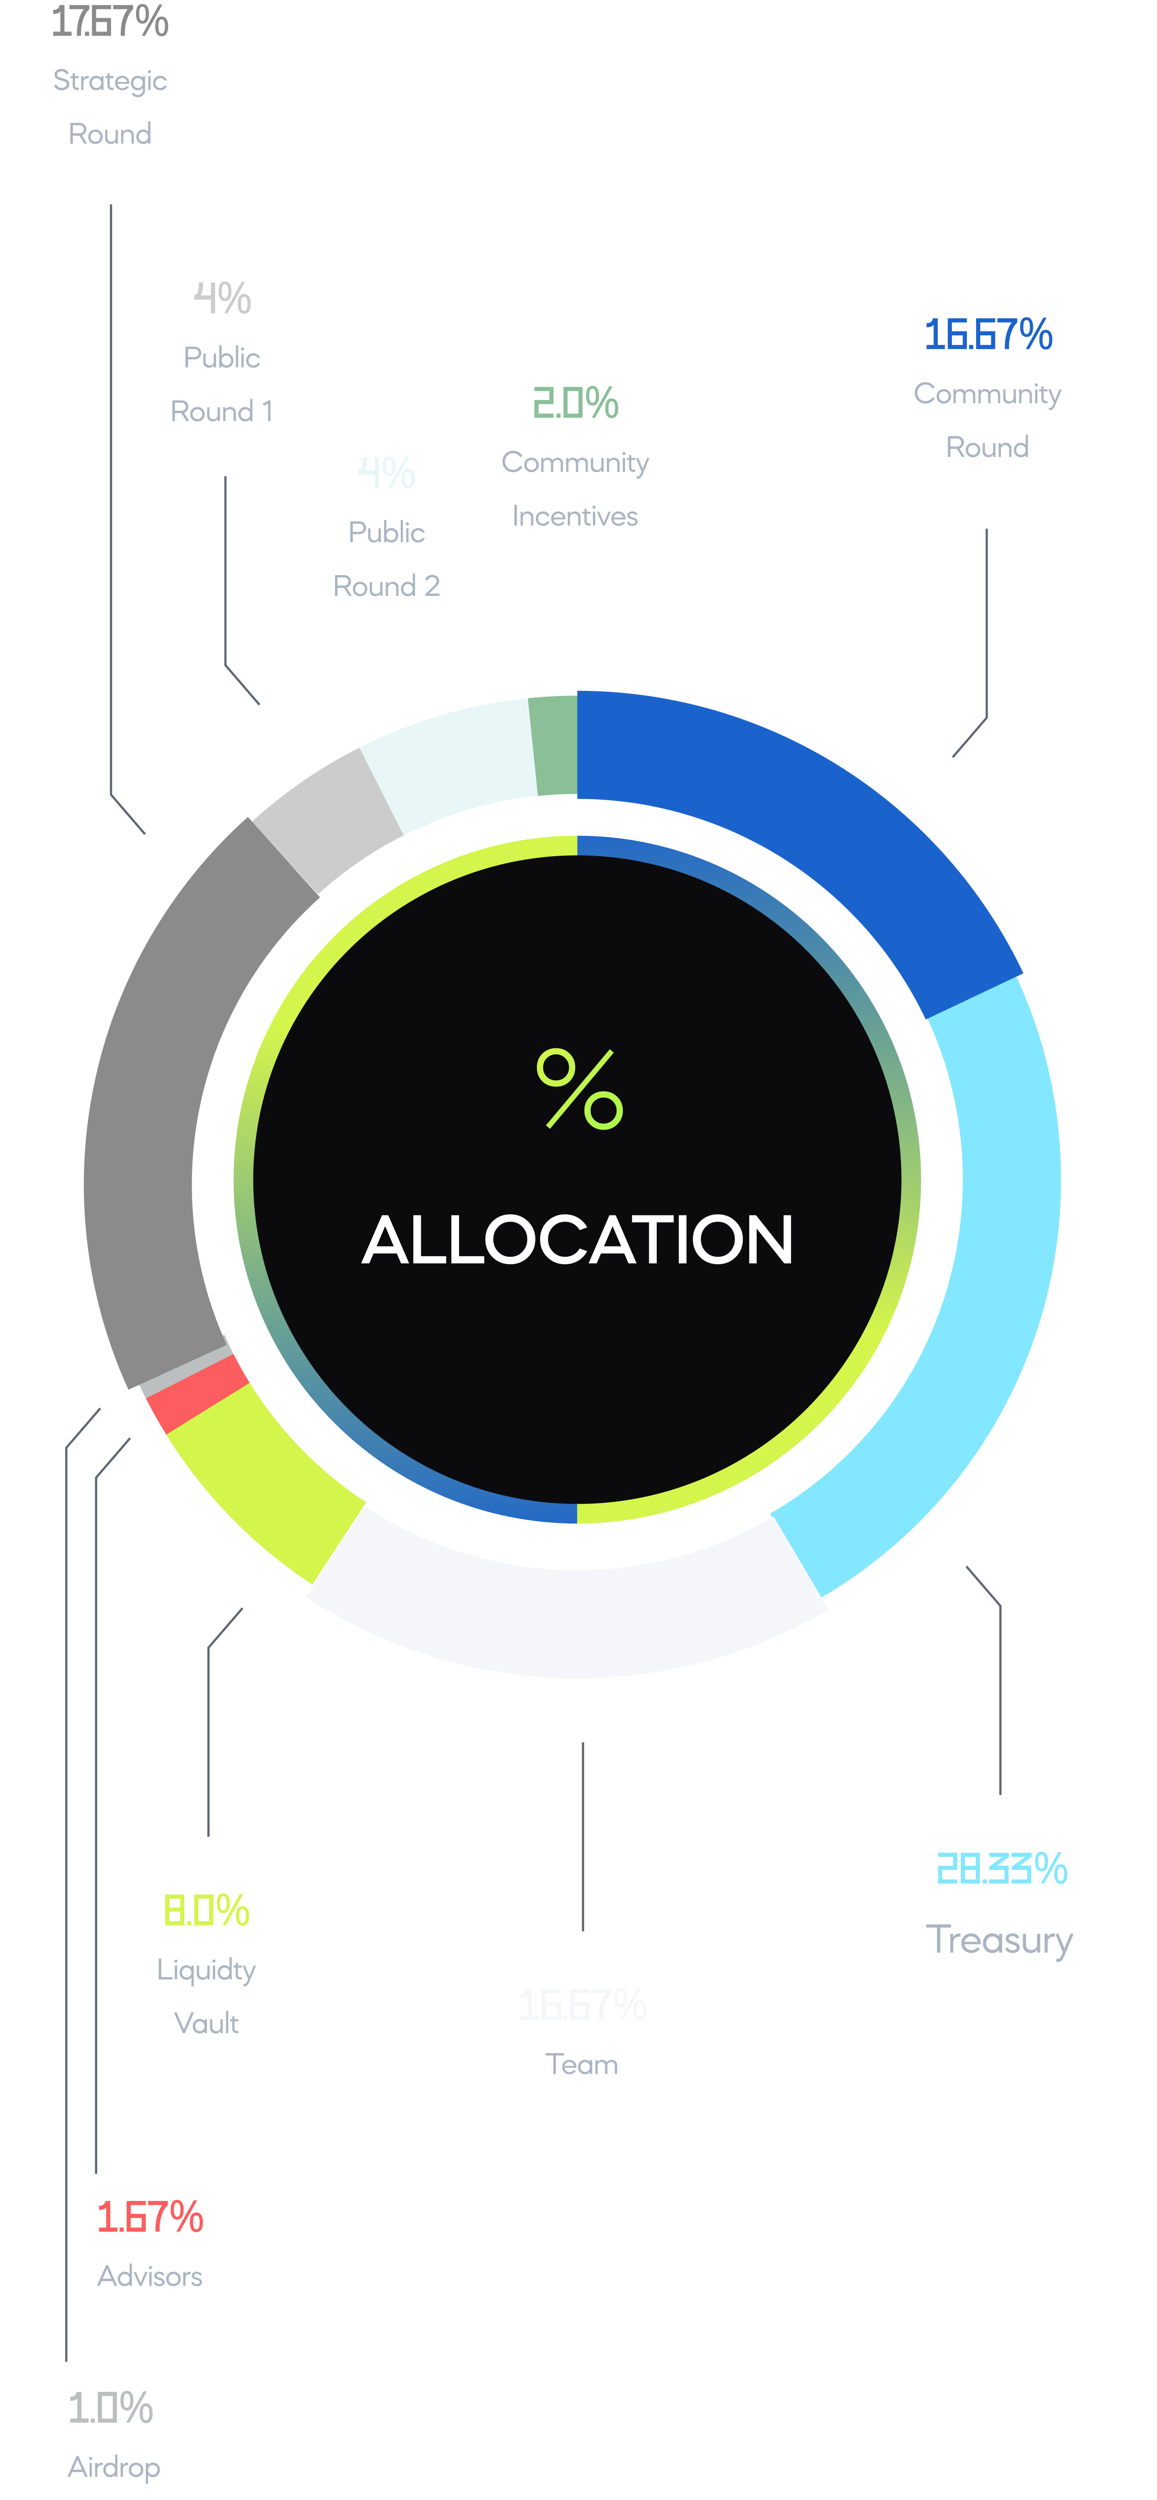 <svg width="388" height="838" viewBox="0 0 388 838" fill="none" xmlns="http://www.w3.org/2000/svg">
<path d="M266.483 521.602C283.058 512.032 297.586 499.292 309.237 484.108C320.888 468.924 329.434 451.594 334.388 433.107C339.341 414.62 340.605 395.338 338.107 376.363C335.609 357.388 329.398 339.09 319.828 322.515" stroke="#83E7FF" stroke-width="32.936"/>
<path d="M194.493 249.647C189.211 249.615 183.931 249.871 178.677 250.412" stroke="#8ABF98" stroke-width="32.936"/>
<path d="M178.66 250.413C160.651 252.271 143.145 257.468 127.039 265.738" stroke="#E8F6F8" stroke-width="32.936"/>
<path d="M127.935 265.282C116.193 271.209 105.308 278.699 95.575 287.547" stroke="#CCCCCC" stroke-width="32.936"/>
<path d="M60.198 454.044C61.343 456.649 62.565 459.221 63.861 461.754" stroke="#BCBFBF" stroke-width="32.936"/>
<path d="M63.605 461.249C65.574 465.137 67.717 468.934 70.027 472.63" stroke="#FC5D5E" stroke-width="32.936"/>
<path d="M69.741 472.171C80.945 490.246 95.97 505.65 113.76 517.303" stroke="#D4F54C" stroke-width="32.936"/>
<g filter="url(#filter0_d_626_8413)">
<path d="M112.619 518.524C135.674 533.689 162.524 542.077 190.112 542.732C217.701 543.388 244.919 536.286 268.669 522.233" stroke="#F5F6F9" stroke-width="36.23"/>
</g>
<g filter="url(#filter1_d_626_8413)">
<path d="M95.229 285.641C71.832 306.616 55.75 334.519 49.332 365.279C42.913 396.039 46.493 428.045 59.549 456.627" stroke="#8B8B8B" stroke-width="36.23"/>
</g>
<g filter="url(#filter2_d_626_8413)">
<path d="M326.824 332.313C314.881 307.089 296.022 285.774 272.44 270.848C248.858 255.922 221.522 247.998 193.613 247.998" stroke="#1B63CC" stroke-width="36.23"/>
</g>
<path d="M193.605 280.11C163.032 280.11 133.712 292.255 112.093 313.874C90.475 335.492 78.33 364.813 78.33 395.386C78.33 425.959 90.475 455.28 112.093 476.898C133.712 498.517 163.032 510.662 193.605 510.662L193.605 280.11Z" fill="url(#paint0_linear_626_8413)"/>
<path d="M193.605 510.662C224.179 510.662 253.499 498.516 275.118 476.898C296.736 455.28 308.881 425.959 308.881 395.386C308.881 364.813 296.736 335.492 275.118 313.874C253.499 292.255 224.179 280.11 193.605 280.11L193.605 510.662Z" fill="url(#paint1_linear_626_8413)"/>
<g filter="url(#filter3_f_626_8413)">
<circle cx="193.796" cy="395.567" r="51.874" fill="#1B63CC"/>
</g>
<circle cx="193.612" cy="395.386" r="108.689" fill="#0B0B0E"/>
<path d="M123.838 423.443L125.268 420.123H133.06L134.49 423.443H137.21L130.202 407.305H128.104L121.118 423.443H123.838ZM132.046 417.726H126.282L129.164 410.97L132.046 417.726ZM138.608 407.305V423.443H149.629V421.046H141.19V407.305H138.608ZM151.363 407.305V423.443H162.384V421.046H153.946V407.305H151.363ZM165.153 421.345C166.744 422.936 168.749 423.743 171.124 423.743C173.499 423.743 175.505 422.936 177.095 421.345C178.709 419.754 179.516 417.749 179.516 415.374C179.516 412.999 178.709 410.993 177.095 409.403C175.505 407.812 173.499 407.005 171.124 407.005C168.749 407.005 166.744 407.812 165.153 409.403C163.562 410.993 162.755 412.999 162.755 415.374C162.755 417.749 163.562 419.754 165.153 421.345ZM171.124 421.253C169.51 421.253 168.15 420.7 167.066 419.57C165.983 418.44 165.43 417.057 165.43 415.374C165.43 413.691 165.983 412.308 167.066 411.178C168.15 410.048 169.51 409.495 171.124 409.495C172.761 409.495 174.098 410.048 175.182 411.178C176.265 412.308 176.819 413.691 176.819 415.374C176.819 417.057 176.265 418.44 175.182 419.57C174.098 420.7 172.761 421.253 171.124 421.253ZM189.485 407.005C187.111 407.005 185.105 407.812 183.514 409.403C181.923 410.993 181.116 412.999 181.116 415.374C181.116 417.749 181.923 419.754 183.514 421.345C185.105 422.936 187.111 423.743 189.485 423.743C192.736 423.743 195.503 422.06 196.909 419.362L194.396 418.44C193.405 420.169 191.607 421.253 189.485 421.253C187.872 421.253 186.511 420.7 185.428 419.57C184.344 418.44 183.791 417.057 183.791 415.374C183.791 413.691 184.344 412.308 185.428 411.178C186.511 410.048 187.872 409.495 189.485 409.495C191.607 409.495 193.405 410.578 194.396 412.308L196.909 411.385C195.503 408.688 192.736 407.005 189.485 407.005ZM200.11 423.443L201.539 420.123H209.332L210.761 423.443H213.482L206.473 407.305H204.375L197.389 423.443H200.11ZM208.317 417.726H202.553L205.435 410.97L208.317 417.726ZM217.647 409.702V423.443H220.229V409.702H225.924V407.305H211.952V409.702H217.647ZM230.217 423.443V407.305H227.635V423.443H230.217ZM234.76 421.345C236.35 422.936 238.356 423.743 240.731 423.743C243.106 423.743 245.111 422.936 246.702 421.345C248.316 419.754 249.123 417.749 249.123 415.374C249.123 412.999 248.316 410.993 246.702 409.403C245.111 407.812 243.106 407.005 240.731 407.005C238.356 407.005 236.35 407.812 234.76 409.403C233.169 410.993 232.362 412.999 232.362 415.374C232.362 417.749 233.169 419.754 234.76 421.345ZM240.731 421.253C239.117 421.253 237.757 420.7 236.673 419.57C235.59 418.44 235.036 417.057 235.036 415.374C235.036 413.691 235.59 412.308 236.673 411.178C237.757 410.048 239.117 409.495 240.731 409.495C242.368 409.495 243.705 410.048 244.789 411.178C245.872 412.308 246.426 413.691 246.426 415.374C246.426 417.057 245.872 418.44 244.789 419.57C243.705 420.7 242.368 421.253 240.731 421.253ZM253.743 423.443V411.754L262.989 423.443H265.271V407.305H262.781V418.994L253.536 407.305H251.253V423.443H253.743Z" fill="white"/>
<path d="M184.46 378.335L205.842 352.803L204.499 351.657L183.077 377.189L184.46 378.335ZM181.852 362.407C183.077 363.633 184.619 364.225 186.476 364.225C188.334 364.225 189.836 363.633 191.061 362.407C192.286 361.182 192.918 359.641 192.918 357.783C192.918 355.926 192.286 354.384 191.061 353.159C189.836 351.934 188.334 351.301 186.476 351.301C184.619 351.301 183.077 351.934 181.852 353.159C180.627 354.384 180.034 355.926 180.034 357.783C180.034 359.641 180.627 361.182 181.852 362.407ZM183.354 354.661C184.184 353.831 185.251 353.396 186.476 353.396C187.701 353.396 188.729 353.831 189.559 354.661C190.389 355.491 190.824 356.558 190.824 357.783C190.824 359.008 190.389 360.076 189.559 360.906C188.729 361.736 187.701 362.131 186.476 362.131C185.251 362.131 184.184 361.736 183.354 360.906C182.524 360.076 182.129 359.008 182.129 357.783C182.129 356.558 182.524 355.491 183.354 354.661ZM197.819 376.833C199.044 378.059 200.586 378.691 202.443 378.691C204.301 378.691 205.803 378.059 207.028 376.833C208.253 375.608 208.886 374.067 208.886 372.209C208.886 370.352 208.253 368.85 207.028 367.624C205.803 366.399 204.301 365.767 202.443 365.767C200.586 365.767 199.044 366.399 197.819 367.624C196.594 368.85 195.962 370.352 195.962 372.209C195.962 374.067 196.594 375.608 197.819 376.833ZM199.282 369.126C200.112 368.296 201.179 367.862 202.404 367.862C203.629 367.862 204.696 368.296 205.526 369.126C206.356 369.956 206.791 370.984 206.791 372.209C206.791 373.434 206.356 374.501 205.526 375.331C204.696 376.161 203.629 376.596 202.404 376.596C201.179 376.596 200.112 376.161 199.282 375.331C198.452 374.501 198.056 373.434 198.056 372.209C198.056 370.984 198.452 369.956 199.282 369.126Z" fill="url(#paint2_linear_626_8413)"/>
<line x1="195.517" y1="583.936" x2="195.517" y2="647.293" stroke="#5E6673" stroke-width="0.737"/>
<path d="M185.58 688.939V695.128H186.415V688.939H189.066V688.166H182.929V688.939H185.58ZM193.293 693.065C193.303 693.013 193.313 692.921 193.313 692.807C193.313 692.116 193.086 691.549 192.622 691.085C192.168 690.621 191.601 690.383 190.931 690.383C190.25 690.383 189.683 690.621 189.219 691.085C188.754 691.549 188.528 692.116 188.528 692.807C188.528 693.498 188.765 694.076 189.229 694.54C189.703 695.004 190.291 695.231 191.003 695.231C191.911 695.231 192.684 694.787 193.107 694.086L192.375 693.849C192.055 694.292 191.591 694.519 191.003 694.519C190.559 694.519 190.178 694.385 189.858 694.107C189.549 693.828 189.363 693.488 189.311 693.065H193.293ZM189.322 692.456C189.476 691.662 190.116 691.095 190.91 691.095C191.735 691.095 192.375 691.662 192.529 692.456H189.322ZM196.141 690.383C195.491 690.383 194.944 690.621 194.501 691.085C194.067 691.549 193.851 692.116 193.851 692.807C193.851 693.498 194.067 694.076 194.501 694.54C194.944 695.004 195.491 695.231 196.141 695.231C196.821 695.231 197.378 694.983 197.822 694.488V695.128H198.585V690.486H197.822V691.126C197.378 690.631 196.821 690.383 196.141 690.383ZM197.347 691.621C197.646 691.941 197.801 692.333 197.801 692.807C197.801 693.282 197.646 693.673 197.347 693.993C197.048 694.313 196.667 694.468 196.223 694.468C195.78 694.468 195.398 694.313 195.099 693.993C194.8 693.673 194.645 693.282 194.645 692.807C194.645 692.333 194.8 691.941 195.099 691.621C195.398 691.301 195.78 691.147 196.223 691.147C196.667 691.147 197.048 691.301 197.347 691.621ZM200.416 695.128V692.333C200.416 691.992 200.54 691.703 200.788 691.466C201.046 691.229 201.355 691.116 201.726 691.116C202.417 691.116 202.923 691.621 202.923 692.312V695.128H203.686V692.333C203.686 691.992 203.81 691.703 204.057 691.466C204.315 691.229 204.624 691.116 204.996 691.116C205.687 691.116 206.192 691.642 206.192 692.312V695.128H206.945V692.116C206.945 691.621 206.77 691.208 206.429 690.878C206.089 690.548 205.656 690.383 205.13 690.383C204.501 690.383 203.954 690.682 203.748 690.92C203.645 691.033 203.562 691.157 203.49 691.281C203.201 690.734 202.613 690.383 201.943 690.383C201.272 690.383 200.757 690.641 200.416 691.167V690.486H199.663V695.128H200.416Z" fill="#AAB4C2"/>
<path d="M53.238 656.488V663.449H57.868V662.676H54.073V656.488H53.238ZM59.391 663.449V658.808H58.628V663.449H59.391ZM58.483 657.292C58.483 657.612 58.71 657.818 59.009 657.818C59.309 657.818 59.525 657.591 59.525 657.292C59.587 656.622 58.432 656.622 58.483 657.292ZM62.518 658.705C61.869 658.705 61.322 658.942 60.879 659.406C60.445 659.871 60.229 660.438 60.229 661.129C60.229 661.82 60.445 662.397 60.879 662.862C61.322 663.326 61.869 663.553 62.518 663.553C63.199 663.553 63.756 663.305 64.2 662.81V665.77H64.952V658.808H64.2V659.448C63.756 658.953 63.199 658.705 62.518 658.705ZM63.725 659.943C64.024 660.262 64.179 660.654 64.179 661.129C64.179 661.603 64.024 661.995 63.725 662.315C63.426 662.635 63.044 662.789 62.601 662.789C62.157 662.789 61.776 662.635 61.477 662.315C61.178 661.995 61.023 661.603 61.023 661.129C61.023 660.654 61.178 660.262 61.477 659.943C61.776 659.623 62.157 659.468 62.601 659.468C63.044 659.468 63.426 659.623 63.725 659.943ZM66.021 661.706C66.021 662.232 66.196 662.676 66.547 663.027C66.908 663.377 67.351 663.553 67.888 663.553C68.63 663.553 69.177 663.264 69.527 662.686V663.449H70.291V658.808H69.527V661.49C69.527 661.871 69.393 662.181 69.115 662.439C68.847 662.697 68.506 662.82 68.104 662.82C67.351 662.82 66.784 662.253 66.784 661.5V658.808H66.021V661.706ZM72.148 663.449V658.808H71.385V663.449H72.148ZM71.24 657.292C71.24 657.612 71.467 657.818 71.766 657.818C72.065 657.818 72.282 657.591 72.282 657.292C72.344 656.622 71.189 656.622 71.24 657.292ZM75.275 658.705C74.626 658.705 74.079 658.942 73.635 659.406C73.202 659.871 72.986 660.438 72.986 661.129C72.986 661.82 73.202 662.397 73.635 662.862C74.079 663.326 74.626 663.553 75.275 663.553C75.956 663.553 76.513 663.305 76.957 662.81V663.449H77.709V655.972H76.957V659.448C76.513 658.953 75.956 658.705 75.275 658.705ZM76.482 659.943C76.781 660.262 76.936 660.654 76.936 661.129C76.936 661.603 76.781 661.995 76.482 662.315C76.183 662.635 75.801 662.789 75.358 662.789C74.914 662.789 74.533 662.635 74.234 662.315C73.934 661.995 73.78 661.603 73.78 661.129C73.78 660.654 73.934 660.262 74.234 659.943C74.533 659.623 74.914 659.468 75.358 659.468C75.801 659.468 76.183 659.623 76.482 659.943ZM78.293 659.479H79.046V662.078C79.046 662.459 79.18 662.789 79.438 663.058C79.695 663.315 80.025 663.449 80.418 663.449H81.119V662.717H80.469C80.087 662.717 79.799 662.408 79.799 661.985V659.479H81.119V658.808H79.799V657.849H79.046V658.808H78.293V659.479ZM82.875 664.182C82.638 664.749 82.277 665.038 81.772 665.038H81.597V665.77H81.772C82.607 665.77 83.144 665.358 83.525 664.44L85.887 658.808H85.103L83.608 662.408L82.164 658.808H81.38L83.226 663.326L82.875 664.182ZM62.009 681.449L65.031 674.488H64.154L61.679 680.243L59.214 674.488H58.337L61.349 681.449H62.009ZM66.933 676.705C66.283 676.705 65.736 676.942 65.293 677.406C64.859 677.871 64.643 678.438 64.643 679.129C64.643 679.82 64.859 680.397 65.293 680.862C65.736 681.326 66.283 681.553 66.933 681.553C67.613 681.553 68.17 681.305 68.614 680.81V681.449H69.377V676.808H68.614V677.448C68.17 676.953 67.613 676.705 66.933 676.705ZM68.139 677.943C68.438 678.262 68.593 678.654 68.593 679.129C68.593 679.603 68.438 679.995 68.139 680.315C67.84 680.635 67.459 680.789 67.015 680.789C66.572 680.789 66.19 680.635 65.891 680.315C65.592 679.995 65.437 679.603 65.437 679.129C65.437 678.654 65.592 678.262 65.891 677.943C66.19 677.623 66.572 677.468 67.015 677.468C67.459 677.468 67.84 677.623 68.139 677.943ZM70.435 679.706C70.435 680.232 70.61 680.676 70.961 681.027C71.322 681.377 71.765 681.553 72.302 681.553C73.044 681.553 73.591 681.264 73.942 680.686V681.449H74.705V676.808H73.942V679.49C73.942 679.871 73.808 680.181 73.529 680.439C73.261 680.697 72.921 680.82 72.518 680.82C71.765 680.82 71.198 680.253 71.198 679.5V676.808H70.435V679.706ZM76.552 681.449V673.972H75.799V681.449H76.552ZM77.142 677.479H77.895V680.078C77.895 680.459 78.029 680.789 78.287 681.058C78.545 681.315 78.875 681.449 79.267 681.449H79.968V680.717H79.318C78.937 680.717 78.648 680.408 78.648 679.985V677.479H79.968V676.808H78.648V675.849H77.895V676.808H77.142V677.479Z" fill="#AAB4C2"/>
<path d="M178.361 675.588H180.748V676.973H174.589V675.588H176.976V668.87H176.932C176.785 669.076 176.583 669.233 176.328 669.341C176.082 669.449 175.837 669.528 175.591 669.577C175.355 669.626 175.139 669.655 174.943 669.665C174.756 669.665 174.638 669.665 174.589 669.665V668.28C174.825 668.28 175.051 668.266 175.267 668.236C175.493 668.197 175.699 668.123 175.886 668.015C176.072 667.907 176.239 667.745 176.387 667.529C176.534 667.313 176.657 667.023 176.755 666.66H178.361V675.588ZM188.119 666.66V668.045H183.095V670.991H188.119V676.973H181.71V666.66H188.119ZM183.095 675.588H186.734V672.376H183.095V675.588ZM188.849 675.588H190.249V676.973H188.849V675.588ZM197.616 666.66V668.045H192.592V670.991H197.616V676.973H191.207V666.66H197.616ZM192.592 675.588H196.231V672.376H192.592V675.588ZM205.021 666.66V668.045C204.873 668.182 204.642 668.437 204.328 668.811C204.024 669.184 203.714 669.705 203.4 670.373C203.095 671.031 202.825 671.846 202.59 672.818C202.364 673.791 202.251 674.945 202.251 676.281V676.973H200.851V676.281C200.851 675.21 200.925 674.243 201.072 673.378C201.219 672.514 201.406 671.743 201.632 671.065C201.858 670.387 202.103 669.798 202.369 669.297C202.644 668.796 202.909 668.379 203.164 668.045H198.346V666.66H205.021ZM208.121 666.306C208.848 666.306 209.398 666.596 209.771 667.175C210.145 667.745 210.331 668.55 210.331 669.592C210.331 670.633 210.15 671.448 209.786 672.037C209.433 672.617 208.878 672.907 208.121 672.907C207.66 672.907 207.267 672.774 206.943 672.509C206.618 672.244 206.373 671.866 206.206 671.374C206.049 670.873 205.97 670.279 205.97 669.592C205.97 668.55 206.142 667.745 206.486 667.175C206.83 666.596 207.375 666.306 208.121 666.306ZM208.121 667.219C207.748 667.219 207.473 667.421 207.296 667.824C207.129 668.216 207.046 668.806 207.046 669.592C207.046 670.377 207.129 670.972 207.296 671.374C207.473 671.777 207.748 671.979 208.121 671.979C208.504 671.979 208.789 671.782 208.976 671.389C209.162 670.986 209.256 670.387 209.256 669.592C209.256 668.806 209.162 668.216 208.976 667.824C208.789 667.421 208.504 667.219 208.121 667.219ZM214.855 666.453L209.02 676.973H207.885L213.72 666.453H214.855ZM214.56 670.52C215.041 670.52 215.444 670.652 215.768 670.918C216.092 671.173 216.338 671.546 216.505 672.037C216.682 672.519 216.77 673.108 216.77 673.806C216.77 674.847 216.588 675.662 216.225 676.251C215.871 676.831 215.316 677.121 214.56 677.121C214.098 677.121 213.705 676.988 213.381 676.723C213.057 676.458 212.812 676.08 212.645 675.588C212.487 675.087 212.409 674.493 212.409 673.806C212.409 672.764 212.581 671.959 212.925 671.389C213.268 670.81 213.813 670.52 214.56 670.52ZM214.56 671.448C214.187 671.448 213.912 671.645 213.735 672.037C213.568 672.43 213.484 673.02 213.484 673.806C213.484 674.601 213.568 675.2 213.735 675.603C213.912 675.996 214.187 676.192 214.56 676.192C214.943 676.192 215.228 675.996 215.415 675.603C215.601 675.21 215.695 674.611 215.695 673.806C215.695 673.02 215.601 672.43 215.415 672.037C215.228 671.645 214.943 671.448 214.56 671.448Z" fill="#F5F6F9"/>
<path d="M61.802 634.981V645.295H55.393V634.981H61.802ZM56.778 639.343H60.417V636.366H56.778V639.343ZM56.778 643.91H60.417V640.728H56.778V643.91ZM62.762 643.91H64.162V645.295H62.762V643.91ZM71.53 634.981V645.295H65.12V634.981H71.53ZM66.505 643.925H70.145V636.366H66.505V643.925ZM73.772 637.914C73.772 638.705 73.856 639.302 74.024 639.705C74.197 640.103 74.47 640.302 74.844 640.302C75.602 640.302 75.981 639.506 75.981 637.914C75.981 636.331 75.602 635.54 74.844 635.54C74.47 635.54 74.197 635.739 74.024 636.137C73.856 636.53 73.772 637.122 73.772 637.914ZM77.06 637.914C77.06 639.007 76.871 639.835 76.492 640.396C76.118 640.952 75.569 641.23 74.844 641.23C74.163 641.23 73.633 640.945 73.254 640.374C72.88 639.799 72.693 638.979 72.693 637.914C72.693 636.815 72.876 635.993 73.24 635.446C73.609 634.899 74.144 634.626 74.844 634.626C75.549 634.626 76.094 634.911 76.478 635.482C76.866 636.048 77.06 636.859 77.06 637.914ZM80.212 642.13C80.212 642.931 80.295 643.528 80.463 643.921C80.636 644.314 80.909 644.511 81.283 644.511C81.672 644.511 81.957 644.317 82.14 643.928C82.327 643.535 82.42 642.935 82.42 642.13C82.42 640.556 82.041 639.77 81.283 639.77C80.909 639.77 80.636 639.967 80.463 640.36C80.295 640.748 80.212 641.338 80.212 642.13ZM83.499 642.13C83.499 643.218 83.31 644.043 82.931 644.605C82.552 645.161 82.003 645.439 81.283 645.439C80.602 645.439 80.072 645.154 79.694 644.583C79.319 644.007 79.132 643.19 79.132 642.13C79.132 641.031 79.315 640.209 79.679 639.662C80.044 639.115 80.578 638.842 81.283 638.842C81.989 638.842 82.533 639.127 82.917 639.698C83.305 640.264 83.499 641.074 83.499 642.13ZM81.578 634.777L75.744 645.295H74.614L80.449 634.777H81.578Z" fill="#D4F54C"/>
<path d="M335.49 601.617L335.49 538.261L324.071 525" stroke="#5E6673" stroke-width="0.737"/>
<path d="M69.908 615.614L69.908 552.258L81.327 538.997" stroke="#5E6673" stroke-width="0.737"/>
<path d="M32.227 728.617L32.227 495.261L43.645 482" stroke="#5E6673" stroke-width="0.737"/>
<path d="M22.227 791.617L22.227 485.261L33.645 472" stroke="#5E6673" stroke-width="0.737"/>
<path d="M314.21 646.052H310.612V645.002H318.942V646.052H315.344V654.452H314.21V646.052ZM319.692 650.896V654.452H318.67V648.152H319.692V649.216C320.168 648.413 320.91 648.012 321.918 648.012H322.1V649.16C321.941 649.113 321.787 649.09 321.638 649.09C321.087 649.09 320.625 649.263 320.252 649.608C319.879 649.953 319.692 650.383 319.692 650.896ZM328.87 651.652H323.466C323.531 652.212 323.778 652.683 324.208 653.066C324.637 653.439 325.155 653.626 325.762 653.626C326.564 653.626 327.185 653.323 327.624 652.716L328.618 653.038C328.328 653.523 327.932 653.906 327.428 654.186C326.924 654.457 326.368 654.592 325.762 654.592C324.791 654.592 323.988 654.279 323.354 653.654C322.719 653.019 322.402 652.235 322.402 651.302C322.402 650.369 322.714 649.589 323.34 648.964C323.974 648.329 324.749 648.012 325.664 648.012C326.578 648.012 327.344 648.329 327.96 648.964C328.585 649.589 328.898 650.369 328.898 651.302C328.898 651.442 328.888 651.559 328.87 651.652ZM323.48 650.826H327.834C327.731 650.285 327.474 649.841 327.064 649.496C326.662 649.151 326.186 648.978 325.636 648.978C325.104 648.978 324.637 649.151 324.236 649.496C323.834 649.841 323.582 650.285 323.48 650.826ZM332.735 648.012C333.659 648.012 334.42 648.348 335.017 649.02V648.152H336.053V654.452H335.017V653.584C334.42 654.256 333.659 654.592 332.735 654.592C331.849 654.592 331.107 654.279 330.509 653.654C329.921 653.029 329.627 652.245 329.627 651.302C329.627 650.378 329.921 649.599 330.509 648.964C331.116 648.329 331.858 648.012 332.735 648.012ZM334.373 649.692C333.972 649.263 333.463 649.048 332.847 649.048C332.231 649.048 331.723 649.263 331.321 649.692C330.911 650.131 330.705 650.667 330.705 651.302C330.705 651.937 330.911 652.473 331.321 652.912C331.723 653.341 332.231 653.556 332.847 653.556C333.463 653.556 333.972 653.341 334.373 652.912C334.784 652.473 334.989 651.937 334.989 651.302C334.989 650.667 334.784 650.131 334.373 649.692ZM341.801 649.524L340.835 649.706C340.77 649.473 340.616 649.286 340.373 649.146C340.14 648.997 339.846 648.922 339.491 648.922C339.146 648.922 338.857 648.997 338.623 649.146C338.399 649.295 338.287 649.491 338.287 649.734C338.287 650.079 338.511 650.327 338.959 650.476L340.485 651.022C341.447 651.367 341.927 651.941 341.927 652.744C341.927 653.323 341.708 653.775 341.269 654.102C340.831 654.429 340.261 654.592 339.561 654.592C338.889 654.592 338.334 654.443 337.895 654.144C337.457 653.836 337.195 653.43 337.111 652.926L338.091 652.772C338.147 653.043 338.311 653.262 338.581 653.43C338.852 653.598 339.183 653.682 339.575 653.682C339.967 653.682 340.289 653.598 340.541 653.43C340.803 653.262 340.933 653.043 340.933 652.772C340.933 652.408 340.658 652.128 340.107 651.932L338.623 651.414C337.737 651.087 337.293 650.555 337.293 649.818C337.293 649.249 337.499 648.805 337.909 648.488C338.329 648.171 338.88 648.012 339.561 648.012C340.168 648.012 340.672 648.152 341.073 648.432C341.475 648.703 341.717 649.067 341.801 649.524ZM343.034 652.086V648.152H344.07V651.806C344.07 652.319 344.238 652.749 344.574 653.094C344.919 653.43 345.348 653.598 345.862 653.598C346.422 653.598 346.879 653.425 347.234 653.08C347.607 652.735 347.794 652.305 347.794 651.792V648.152H348.83V654.452H347.794V653.416C347.318 654.2 346.576 654.592 345.568 654.592C344.84 654.592 344.233 654.354 343.748 653.878C343.272 653.402 343.034 652.805 343.034 652.086ZM351.337 650.896V654.452H350.315V648.152H351.337V649.216C351.813 648.413 352.555 648.012 353.563 648.012H353.745V649.16C353.586 649.113 353.432 649.09 353.283 649.09C352.732 649.09 352.27 649.263 351.897 649.608C351.523 649.953 351.337 650.383 351.337 650.896ZM355.945 655.446L356.421 654.284L353.915 648.152H354.979L356.939 653.038L358.969 648.152H360.033L356.827 655.796C356.566 656.421 356.244 656.879 355.861 657.168C355.488 657.457 355.016 657.602 354.447 657.602H354.209V656.608H354.447C355.119 656.608 355.618 656.221 355.945 655.446Z" fill="#AAB4C2"/>
<path d="M314.599 620.984H321.009V626.745H315.984V629.913H321.009V631.298H314.599V625.36H319.624V622.369H314.599V620.984ZM328.613 620.984V631.298H322.204V620.984H328.613ZM323.589 625.345H327.228V622.369H323.589V625.345ZM323.589 629.913H327.228V626.73H323.589V629.913ZM329.573 629.913H330.973V631.298H329.573V629.913ZM338.356 622.369L334.318 625.345H338.238V631.298H331.71V629.913H336.853V626.73H331.71V625.669L336.19 622.369H331.71V620.984H338.356V622.369ZM345.96 622.369L341.923 625.345H345.842V631.298H339.315V629.913H344.457V626.73H339.315V625.669L343.794 622.369H339.315V620.984H345.96V622.369ZM349.277 620.63C350.004 620.63 350.554 620.92 350.928 621.5C351.301 622.069 351.487 622.875 351.487 623.916C351.487 624.957 351.306 625.773 350.942 626.362C350.589 626.941 350.034 627.231 349.277 627.231C348.816 627.231 348.423 627.099 348.099 626.833C347.774 626.568 347.529 626.19 347.362 625.699C347.205 625.198 347.126 624.604 347.126 623.916C347.126 622.875 347.298 622.069 347.642 621.5C347.986 620.92 348.531 620.63 349.277 620.63ZM349.277 621.544C348.904 621.544 348.629 621.745 348.452 622.148C348.285 622.541 348.202 623.13 348.202 623.916C348.202 624.702 348.285 625.296 348.452 625.699C348.629 626.102 348.904 626.303 349.277 626.303C349.66 626.303 349.945 626.107 350.132 625.714C350.319 625.311 350.412 624.712 350.412 623.916C350.412 623.13 350.319 622.541 350.132 622.148C349.945 621.745 349.66 621.544 349.277 621.544ZM356.011 620.778L350.176 631.298H349.042L354.876 620.778H356.011ZM355.716 624.844C356.197 624.844 356.6 624.977 356.924 625.242C357.248 625.498 357.494 625.871 357.661 626.362C357.838 626.843 357.926 627.433 357.926 628.13C357.926 629.171 357.745 629.987 357.381 630.576C357.027 631.155 356.472 631.445 355.716 631.445C355.254 631.445 354.862 631.313 354.537 631.047C354.213 630.782 353.968 630.404 353.801 629.913C353.644 629.412 353.565 628.818 353.565 628.13C353.565 627.089 353.737 626.283 354.081 625.714C354.424 625.134 354.97 624.844 355.716 624.844ZM355.716 625.773C355.343 625.773 355.068 625.969 354.891 626.362C354.724 626.755 354.641 627.344 354.641 628.13C354.641 628.926 354.724 629.525 354.891 629.928C355.068 630.32 355.343 630.517 355.716 630.517C356.099 630.517 356.384 630.32 356.571 629.928C356.757 629.535 356.851 628.935 356.851 628.13C356.851 627.344 356.757 626.755 356.571 626.362C356.384 625.969 356.099 625.773 355.716 625.773Z" fill="#83E7FF"/>
<path d="M330.906 177.197L330.906 240.553L319.487 253.814" stroke="#5E6673" stroke-width="0.737"/>
<path d="M310.367 128.089C309.346 128.089 308.49 128.43 307.799 129.121C307.118 129.801 306.778 130.657 306.778 131.678C306.778 132.7 307.118 133.556 307.799 134.247C308.49 134.927 309.346 135.268 310.367 135.268C311.718 135.268 312.884 134.577 313.492 133.463L312.688 133.164C312.203 133.958 311.357 134.453 310.367 134.453C309.594 134.453 308.944 134.185 308.418 133.659C307.892 133.133 307.634 132.473 307.634 131.678C307.634 130.884 307.892 130.224 308.418 129.698C308.944 129.162 309.594 128.894 310.367 128.894C311.357 128.894 312.203 129.389 312.688 130.183L313.492 129.884C312.884 128.78 311.729 128.089 310.367 128.089ZM314.774 134.566C315.238 135.03 315.815 135.257 316.506 135.257C317.197 135.257 317.765 135.03 318.229 134.566C318.693 134.102 318.93 133.525 318.93 132.834C318.93 132.143 318.693 131.565 318.229 131.101C317.765 130.637 317.197 130.41 316.506 130.41C315.815 130.41 315.238 130.637 314.774 131.101C314.31 131.565 314.083 132.143 314.083 132.834C314.083 133.525 314.31 134.102 314.774 134.566ZM315.341 131.648C315.65 131.328 316.042 131.173 316.506 131.173C316.97 131.173 317.362 131.328 317.672 131.648C317.981 131.967 318.136 132.359 318.136 132.834C318.136 133.308 317.981 133.7 317.672 134.02C317.362 134.339 316.97 134.494 316.506 134.494C316.042 134.494 315.65 134.339 315.341 134.02C315.031 133.7 314.877 133.308 314.877 132.834C314.877 132.359 315.031 131.967 315.341 131.648ZM320.527 135.154V132.359C320.527 132.019 320.651 131.73 320.899 131.493C321.156 131.256 321.466 131.142 321.837 131.142C322.528 131.142 323.033 131.648 323.033 132.339V135.154H323.797V132.359C323.797 132.019 323.92 131.73 324.168 131.493C324.426 131.256 324.735 131.142 325.107 131.142C325.798 131.142 326.303 131.668 326.303 132.339V135.154H327.056V132.143C327.056 131.648 326.881 131.235 326.54 130.905C326.2 130.575 325.767 130.41 325.241 130.41C324.611 130.41 324.065 130.709 323.859 130.946C323.755 131.06 323.673 131.183 323.601 131.307C323.312 130.761 322.724 130.41 322.054 130.41C321.383 130.41 320.868 130.668 320.527 131.194V130.513H319.774V135.154H320.527ZM328.892 135.154V132.359C328.892 132.019 329.016 131.73 329.264 131.493C329.521 131.256 329.831 131.142 330.202 131.142C330.893 131.142 331.399 131.648 331.399 132.339V135.154H332.162V132.359C332.162 132.019 332.286 131.73 332.533 131.493C332.791 131.256 333.1 131.142 333.472 131.142C334.163 131.142 334.668 131.668 334.668 132.339V135.154H335.421V132.143C335.421 131.648 335.246 131.235 334.905 130.905C334.565 130.575 334.132 130.41 333.606 130.41C332.977 130.41 332.43 130.709 332.224 130.946C332.121 131.06 332.038 131.183 331.966 131.307C331.677 130.761 331.089 130.41 330.419 130.41C329.748 130.41 329.233 130.668 328.892 131.194V130.513H328.139V135.154H328.892ZM336.423 133.411C336.423 133.937 336.599 134.381 336.949 134.731C337.31 135.082 337.754 135.257 338.29 135.257C339.033 135.257 339.579 134.969 339.93 134.391V135.154H340.693V130.513H339.93V133.195C339.93 133.576 339.796 133.886 339.518 134.143C339.249 134.401 338.909 134.525 338.507 134.525C337.754 134.525 337.187 133.958 337.187 133.205V130.513H336.423V133.411ZM341.787 135.154H342.54V132.473C342.54 132.091 342.674 131.782 342.953 131.524C343.231 131.266 343.572 131.142 343.974 131.142C344.727 131.142 345.294 131.709 345.294 132.462V135.154H346.057V132.256C346.057 131.73 345.882 131.287 345.521 130.936C345.17 130.585 344.727 130.41 344.18 130.41C343.427 130.41 342.881 130.699 342.54 131.287V130.513H341.787V135.154ZM347.894 135.154V130.513H347.131V135.154H347.894ZM346.987 128.997C346.987 129.317 347.213 129.523 347.513 129.523C347.812 129.523 348.028 129.296 348.028 128.997C348.09 128.326 346.935 128.326 346.987 128.997ZM348.474 131.183H349.227V133.782C349.227 134.164 349.361 134.494 349.619 134.762C349.877 135.02 350.207 135.154 350.599 135.154H351.3V134.422H350.65C350.269 134.422 349.98 134.113 349.98 133.69V131.183H351.3V130.513H349.98V129.554H349.227V130.513H348.474V131.183ZM353.057 135.887C352.819 136.454 352.458 136.743 351.953 136.743H351.778V137.475H351.953C352.788 137.475 353.325 137.062 353.706 136.144L356.068 130.513H355.284L353.789 134.113L352.345 130.513H351.561L353.407 135.03L353.057 135.887ZM317.884 146.192V153.154H318.72V150.462H320.917L322.587 153.154H323.516L321.793 150.339C322.67 150.05 323.258 149.276 323.258 148.327C323.258 147.719 323.041 147.203 322.618 146.801C322.196 146.399 321.659 146.192 321.02 146.192H317.884ZM321.02 146.966C321.412 146.966 321.742 147.1 322 147.358C322.268 147.616 322.402 147.946 322.402 148.327C322.402 148.709 322.268 149.039 322 149.297C321.742 149.555 321.412 149.678 321.02 149.678H318.72V146.966H321.02ZM324.564 152.566C325.028 153.03 325.606 153.257 326.297 153.257C326.988 153.257 327.555 153.03 328.019 152.566C328.483 152.102 328.721 151.525 328.721 150.834C328.721 150.143 328.483 149.565 328.019 149.101C327.555 148.637 326.988 148.41 326.297 148.41C325.606 148.41 325.028 148.637 324.564 149.101C324.1 149.565 323.873 150.143 323.873 150.834C323.873 151.525 324.1 152.102 324.564 152.566ZM325.131 149.648C325.441 149.328 325.833 149.173 326.297 149.173C326.761 149.173 327.153 149.328 327.462 149.648C327.772 149.967 327.926 150.359 327.926 150.834C327.926 151.308 327.772 151.7 327.462 152.02C327.153 152.339 326.761 152.494 326.297 152.494C325.833 152.494 325.441 152.339 325.131 152.02C324.822 151.7 324.667 151.308 324.667 150.834C324.667 150.359 324.822 149.967 325.131 149.648ZM329.544 151.411C329.544 151.937 329.719 152.381 330.07 152.731C330.431 153.082 330.875 153.257 331.411 153.257C332.154 153.257 332.7 152.969 333.051 152.391V153.154H333.814V148.513H333.051V151.195C333.051 151.576 332.917 151.886 332.638 152.143C332.37 152.401 332.03 152.525 331.628 152.525C330.875 152.525 330.307 151.958 330.307 151.205V148.513H329.544V151.411ZM334.908 153.154H335.661V150.473C335.661 150.091 335.795 149.782 336.074 149.524C336.352 149.266 336.693 149.142 337.095 149.142C337.848 149.142 338.415 149.709 338.415 150.462V153.154H339.178V150.256C339.178 149.73 339.003 149.287 338.642 148.936C338.291 148.585 337.848 148.41 337.301 148.41C336.548 148.41 336.002 148.699 335.661 149.287V148.513H334.908V153.154ZM342.294 148.41C341.644 148.41 341.097 148.647 340.654 149.111C340.221 149.575 340.004 150.143 340.004 150.834C340.004 151.525 340.221 152.102 340.654 152.566C341.097 153.03 341.644 153.257 342.294 153.257C342.975 153.257 343.531 153.01 343.975 152.515V153.154H344.728V145.677H343.975V149.152C343.531 148.657 342.975 148.41 342.294 148.41ZM343.501 149.648C343.8 149.967 343.954 150.359 343.954 150.834C343.954 151.308 343.8 151.7 343.501 152.02C343.201 152.339 342.82 152.494 342.376 152.494C341.933 152.494 341.551 152.339 341.252 152.02C340.953 151.7 340.798 151.308 340.798 150.834C340.798 150.359 340.953 149.967 341.252 149.648C341.551 149.328 341.933 149.173 342.376 149.173C342.82 149.173 343.201 149.328 343.501 149.648Z" fill="#AAB4C2"/>
<path d="M314.488 115.615H316.875V117H310.716V115.615H313.103V108.896H313.059C312.912 109.103 312.71 109.26 312.455 109.368C312.209 109.476 311.964 109.554 311.718 109.604C311.482 109.653 311.266 109.682 311.07 109.692C310.883 109.692 310.765 109.692 310.716 109.692V108.307C310.952 108.307 311.178 108.292 311.394 108.263C311.62 108.223 311.826 108.15 312.013 108.042C312.199 107.934 312.366 107.772 312.514 107.555C312.661 107.339 312.784 107.05 312.882 106.686H314.488V115.615ZM324.246 106.686V108.071H319.222V111.018H324.246V117H317.837V106.686H324.246ZM319.222 115.615H322.861V112.403H319.222V115.615ZM324.976 115.615H326.376V117H324.976V115.615ZM333.743 106.686V108.071H328.719V111.018H333.743V117H327.334V106.686H333.743ZM328.719 115.615H332.358V112.403H328.719V115.615ZM341.148 106.686V108.071C341 108.209 340.769 108.464 340.455 108.837C340.151 109.211 339.841 109.731 339.527 110.399C339.222 111.057 338.952 111.873 338.716 112.845C338.491 113.817 338.378 114.972 338.378 116.307V117H336.978V116.307C336.978 115.237 337.052 114.269 337.199 113.405C337.346 112.54 337.533 111.769 337.759 111.092C337.985 110.414 338.23 109.825 338.495 109.324C338.771 108.823 339.036 108.405 339.291 108.071H334.473V106.686H341.148ZM343.174 109.619C343.174 110.41 343.258 111.007 343.425 111.41C343.598 111.808 343.871 112.007 344.246 112.007C345.003 112.007 345.382 111.211 345.382 109.619C345.382 108.036 345.003 107.244 344.246 107.244C343.871 107.244 343.598 107.443 343.425 107.842C343.258 108.235 343.174 108.827 343.174 109.619ZM346.461 109.619C346.461 110.712 346.272 111.539 345.893 112.101C345.519 112.657 344.97 112.935 344.246 112.935C343.565 112.935 343.035 112.65 342.656 112.079C342.282 111.504 342.094 110.683 342.094 109.619C342.094 108.52 342.277 107.698 342.641 107.151C343.011 106.604 343.545 106.331 344.246 106.331C344.951 106.331 345.495 106.616 345.879 107.187C346.267 107.753 346.461 108.563 346.461 109.619ZM349.613 113.834C349.613 114.635 349.697 115.233 349.864 115.626C350.037 116.019 350.31 116.216 350.685 116.216C351.073 116.216 351.358 116.022 351.541 115.633C351.728 115.24 351.821 114.64 351.821 113.834C351.821 112.261 351.442 111.475 350.685 111.475C350.31 111.475 350.037 111.671 349.864 112.065C349.697 112.453 349.613 113.043 349.613 113.834ZM352.9 113.834C352.9 114.923 352.711 115.748 352.332 116.309C351.953 116.866 351.404 117.144 350.685 117.144C350.003 117.144 349.473 116.859 349.095 116.288C348.72 115.712 348.533 114.894 348.533 113.834C348.533 112.736 348.716 111.914 349.08 111.367C349.445 110.82 349.98 110.547 350.685 110.547C351.39 110.547 351.934 110.832 352.318 111.403C352.706 111.969 352.9 112.779 352.9 113.834ZM350.98 106.482L345.145 117H344.015L349.85 106.482H350.98Z" fill="#1B63CC"/>
<path d="M172.094 151.089C171.073 151.089 170.217 151.43 169.526 152.121C168.845 152.801 168.505 153.657 168.505 154.678C168.505 155.7 168.845 156.556 169.526 157.247C170.217 157.927 171.073 158.268 172.094 158.268C173.445 158.268 174.61 157.577 175.219 156.463L174.414 156.164C173.93 156.958 173.084 157.453 172.094 157.453C171.32 157.453 170.67 157.185 170.144 156.659C169.618 156.133 169.361 155.473 169.361 154.678C169.361 153.884 169.618 153.224 170.144 152.698C170.67 152.162 171.32 151.894 172.094 151.894C173.084 151.894 173.93 152.389 174.414 153.183L175.219 152.884C174.61 151.78 173.455 151.089 172.094 151.089ZM176.5 157.566C176.964 158.03 177.542 158.257 178.233 158.257C178.924 158.257 179.491 158.03 179.955 157.566C180.419 157.102 180.657 156.525 180.657 155.834C180.657 155.143 180.419 154.565 179.955 154.101C179.491 153.637 178.924 153.41 178.233 153.41C177.542 153.41 176.964 153.637 176.5 154.101C176.036 154.565 175.809 155.143 175.809 155.834C175.809 156.525 176.036 157.102 176.5 157.566ZM177.067 154.648C177.377 154.328 177.769 154.173 178.233 154.173C178.697 154.173 179.089 154.328 179.398 154.648C179.708 154.967 179.862 155.359 179.862 155.834C179.862 156.308 179.708 156.7 179.398 157.02C179.089 157.339 178.697 157.494 178.233 157.494C177.769 157.494 177.377 157.339 177.067 157.02C176.758 156.7 176.603 156.308 176.603 155.834C176.603 155.359 176.758 154.967 177.067 154.648ZM182.254 158.154V155.359C182.254 155.019 182.378 154.73 182.625 154.493C182.883 154.256 183.192 154.142 183.564 154.142C184.255 154.142 184.76 154.648 184.76 155.339V158.154H185.523V155.359C185.523 155.019 185.647 154.73 185.895 154.493C186.152 154.256 186.462 154.142 186.833 154.142C187.524 154.142 188.03 154.668 188.03 155.339V158.154H188.782V155.143C188.782 154.648 188.607 154.235 188.267 153.905C187.926 153.575 187.493 153.41 186.967 153.41C186.338 153.41 185.791 153.709 185.585 153.946C185.482 154.06 185.399 154.183 185.327 154.307C185.039 153.761 184.451 153.41 183.78 153.41C183.11 153.41 182.594 153.668 182.254 154.194V153.513H181.501V158.154H182.254ZM190.619 158.154V155.359C190.619 155.019 190.743 154.73 190.99 154.493C191.248 154.256 191.557 154.142 191.929 154.142C192.62 154.142 193.125 154.648 193.125 155.339V158.154H193.888V155.359C193.888 155.019 194.012 154.73 194.26 154.493C194.517 154.256 194.827 154.142 195.198 154.142C195.889 154.142 196.395 154.668 196.395 155.339V158.154H197.148V155.143C197.148 154.648 196.972 154.235 196.632 153.905C196.291 153.575 195.858 153.41 195.332 153.41C194.703 153.41 194.157 153.709 193.95 153.946C193.847 154.06 193.765 154.183 193.692 154.307C193.404 153.761 192.816 153.41 192.145 153.41C191.475 153.41 190.959 153.668 190.619 154.194V153.513H189.866V158.154H190.619ZM198.15 156.411C198.15 156.937 198.325 157.381 198.676 157.731C199.037 158.082 199.48 158.257 200.017 158.257C200.759 158.257 201.306 157.969 201.657 157.391V158.154H202.42V153.513H201.657V156.195C201.657 156.576 201.523 156.886 201.244 157.143C200.976 157.401 200.636 157.525 200.233 157.525C199.48 157.525 198.913 156.958 198.913 156.205V153.513H198.15V156.411ZM203.514 158.154H204.267V155.473C204.267 155.091 204.401 154.782 204.68 154.524C204.958 154.266 205.298 154.142 205.701 154.142C206.453 154.142 207.021 154.709 207.021 155.462V158.154H207.784V155.256C207.784 154.73 207.609 154.287 207.248 153.936C206.897 153.585 206.453 153.41 205.907 153.41C205.154 153.41 204.607 153.699 204.267 154.287V153.513H203.514V158.154ZM209.621 158.154V153.513H208.857V158.154H209.621ZM208.713 151.997C208.713 152.317 208.94 152.523 209.239 152.523C209.538 152.523 209.755 152.296 209.755 151.997C209.817 151.326 208.662 151.326 208.713 151.997ZM210.201 154.183H210.953V156.782C210.953 157.164 211.088 157.494 211.345 157.762C211.603 158.02 211.933 158.154 212.325 158.154H213.027V157.422H212.377C211.995 157.422 211.706 157.113 211.706 156.69V154.183H213.027V153.513H211.706V152.554H210.953V153.513H210.201V154.183ZM214.783 158.887C214.546 159.454 214.185 159.743 213.68 159.743H213.504V160.475H213.68C214.515 160.475 215.051 160.062 215.433 159.144L217.795 153.513H217.011L215.515 157.113L214.071 153.513H213.288L215.134 158.03L214.783 158.887ZM173.332 176.154V169.192H172.497V176.154H173.332ZM174.584 176.154H175.336V173.473C175.336 173.091 175.471 172.782 175.749 172.524C176.027 172.266 176.368 172.142 176.77 172.142C177.523 172.142 178.09 172.709 178.09 173.462V176.154H178.853V173.256C178.853 172.73 178.678 172.287 178.317 171.936C177.966 171.585 177.523 171.41 176.976 171.41C176.223 171.41 175.677 171.699 175.336 172.287V171.513H174.584V176.154ZM184.31 172.813C183.939 171.957 183.104 171.41 182.103 171.41C181.412 171.41 180.835 171.637 180.37 172.101C179.906 172.565 179.679 173.143 179.679 173.834C179.679 174.525 179.906 175.102 180.37 175.566C180.835 176.03 181.412 176.257 182.103 176.257C183.104 176.257 183.939 175.711 184.31 174.855L183.547 174.617C183.289 175.154 182.753 175.494 182.103 175.494C181.639 175.494 181.247 175.339 180.938 175.02C180.628 174.7 180.474 174.308 180.474 173.834C180.474 173.359 180.628 172.967 180.938 172.648C181.247 172.328 181.639 172.173 182.103 172.173C182.753 172.173 183.289 172.513 183.547 173.05L184.31 172.813ZM189.586 174.091C189.597 174.04 189.607 173.947 189.607 173.834C189.607 173.143 189.38 172.575 188.916 172.111C188.462 171.647 187.895 171.41 187.225 171.41C186.544 171.41 185.977 171.647 185.513 172.111C185.048 172.575 184.821 173.143 184.821 173.834C184.821 174.525 185.059 175.102 185.523 175.566C185.997 176.03 186.585 176.257 187.297 176.257C188.204 176.257 188.978 175.814 189.401 175.113L188.669 174.875C188.349 175.319 187.885 175.546 187.297 175.546C186.853 175.546 186.472 175.412 186.152 175.133C185.843 174.855 185.657 174.514 185.605 174.091H189.586ZM185.616 173.483C185.77 172.689 186.41 172.122 187.204 172.122C188.029 172.122 188.669 172.689 188.823 173.483H185.616ZM190.392 176.154H191.145V173.473C191.145 173.091 191.279 172.782 191.558 172.524C191.836 172.266 192.177 172.142 192.579 172.142C193.332 172.142 193.899 172.709 193.899 173.462V176.154H194.662V173.256C194.662 172.73 194.487 172.287 194.126 171.936C193.775 171.585 193.332 171.41 192.785 171.41C192.032 171.41 191.486 171.699 191.145 172.287V171.513H190.392V176.154ZM195.23 172.183H195.983V174.782C195.983 175.164 196.117 175.494 196.375 175.762C196.633 176.02 196.963 176.154 197.355 176.154H198.056V175.422H197.407C197.025 175.422 196.736 175.113 196.736 174.69V172.183H198.056V171.513H196.736V170.554H195.983V171.513H195.23V172.183ZM199.596 176.154V171.513H198.833V176.154H199.596ZM198.689 169.997C198.689 170.317 198.916 170.523 199.215 170.523C199.514 170.523 199.73 170.296 199.73 169.997C199.792 169.326 198.637 169.326 198.689 169.997ZM202.156 176.154H202.858L204.848 171.513H204.065L202.507 175.185L200.95 171.513H200.166L202.156 176.154ZM209.767 174.091C209.777 174.04 209.788 173.947 209.788 173.834C209.788 173.143 209.561 172.575 209.097 172.111C208.643 171.647 208.075 171.41 207.405 171.41C206.724 171.41 206.157 171.647 205.693 172.111C205.229 172.575 205.002 173.143 205.002 173.834C205.002 174.525 205.239 175.102 205.703 175.566C206.178 176.03 206.766 176.257 207.477 176.257C208.385 176.257 209.158 175.814 209.581 175.113L208.849 174.875C208.529 175.319 208.065 175.546 207.477 175.546C207.034 175.546 206.652 175.412 206.332 175.133C206.023 174.855 205.837 174.514 205.786 174.091H209.767ZM205.796 173.483C205.951 172.689 206.59 172.122 207.384 172.122C208.21 172.122 208.849 172.689 209.004 173.483H205.796ZM213.729 172.524C213.605 171.853 212.986 171.41 212.079 171.41C211.099 171.41 210.408 171.884 210.408 172.74C210.408 173.287 210.738 173.679 211.388 173.916L212.481 174.298C212.883 174.442 213.089 174.648 213.089 174.917C213.089 175.319 212.666 175.587 212.089 175.587C211.501 175.587 211.078 175.319 210.996 174.917L210.274 175.03C210.397 175.773 211.078 176.257 212.079 176.257C213.079 176.257 213.822 175.762 213.822 174.896C213.822 174.308 213.471 173.885 212.759 173.627L211.635 173.225C211.305 173.112 211.14 172.926 211.14 172.678C211.14 172.317 211.522 172.08 212.027 172.08C212.553 172.08 212.924 172.317 213.017 172.658L213.729 172.524Z" fill="#AAB4C2"/>
<path d="M118.32 179.037H120.527C121.156 179.037 121.693 178.831 122.116 178.428C122.549 178.016 122.765 177.51 122.765 176.902C122.765 176.293 122.549 175.788 122.116 175.386C121.693 174.973 121.156 174.767 120.527 174.767H117.485V181.729H118.32V179.037ZM120.527 175.54C120.919 175.54 121.249 175.674 121.507 175.932C121.765 176.19 121.899 176.52 121.899 176.902C121.899 177.283 121.765 177.613 121.507 177.871C121.249 178.129 120.919 178.253 120.527 178.253H118.32V175.54H120.527ZM123.448 179.986C123.448 180.512 123.624 180.955 123.974 181.306C124.335 181.657 124.779 181.832 125.315 181.832C126.058 181.832 126.604 181.543 126.955 180.965V181.729H127.718V177.087H126.955V179.769C126.955 180.151 126.821 180.46 126.543 180.718C126.274 180.976 125.934 181.1 125.532 181.1C124.779 181.1 124.212 180.532 124.212 179.779V177.087H123.448V179.986ZM128.813 181.729H129.565V181.089C130.009 181.584 130.566 181.832 131.247 181.832C131.896 181.832 132.443 181.605 132.876 181.141C133.32 180.677 133.536 180.099 133.536 179.408C133.536 178.717 133.32 178.15 132.876 177.686C132.443 177.222 131.896 176.984 131.247 176.984C130.566 176.984 130.009 177.232 129.565 177.727V174.251H128.813V181.729ZM132.288 178.222C132.598 178.542 132.752 178.934 132.752 179.408C132.752 179.883 132.598 180.274 132.288 180.594C131.989 180.914 131.608 181.069 131.164 181.069C130.721 181.069 130.339 180.914 130.04 180.594C129.741 180.274 129.586 179.883 129.586 179.408C129.586 178.934 129.741 178.542 130.04 178.222C130.339 177.902 130.721 177.748 131.164 177.748C131.608 177.748 131.989 177.902 132.288 178.222ZM135.13 181.729V174.251H134.378V181.729H135.13ZM136.989 181.729V177.087H136.226V181.729H136.989ZM136.082 175.571C136.082 175.891 136.309 176.097 136.608 176.097C136.907 176.097 137.123 175.87 137.123 175.571C137.185 174.901 136.03 174.901 136.082 175.571ZM142.458 178.387C142.087 177.531 141.251 176.984 140.251 176.984C139.56 176.984 138.982 177.211 138.518 177.675C138.054 178.139 137.827 178.717 137.827 179.408C137.827 180.099 138.054 180.677 138.518 181.141C138.982 181.605 139.56 181.832 140.251 181.832C141.251 181.832 142.087 181.285 142.458 180.429L141.695 180.192C141.437 180.728 140.9 181.069 140.251 181.069C139.787 181.069 139.395 180.914 139.085 180.594C138.776 180.274 138.621 179.883 138.621 179.408C138.621 178.934 138.776 178.542 139.085 178.222C139.395 177.902 139.787 177.748 140.251 177.748C140.9 177.748 141.437 178.088 141.695 178.624L142.458 178.387ZM112.34 192.767V199.729H113.176V197.037H115.372L117.043 199.729H117.972L116.249 196.913C117.126 196.624 117.714 195.851 117.714 194.902C117.714 194.293 117.497 193.778 117.074 193.375C116.651 192.973 116.115 192.767 115.476 192.767H112.34ZM115.476 193.54C115.868 193.54 116.198 193.674 116.455 193.932C116.724 194.19 116.858 194.52 116.858 194.902C116.858 195.283 116.724 195.613 116.455 195.871C116.198 196.129 115.868 196.253 115.476 196.253H113.176V193.54H115.476ZM119.02 199.141C119.484 199.605 120.062 199.832 120.753 199.832C121.444 199.832 122.011 199.605 122.475 199.141C122.939 198.677 123.176 198.099 123.176 197.408C123.176 196.717 122.939 196.139 122.475 195.675C122.011 195.211 121.444 194.984 120.753 194.984C120.062 194.984 119.484 195.211 119.02 195.675C118.556 196.139 118.329 196.717 118.329 197.408C118.329 198.099 118.556 198.677 119.02 199.141ZM119.587 196.222C119.897 195.902 120.289 195.748 120.753 195.748C121.217 195.748 121.609 195.902 121.918 196.222C122.228 196.542 122.382 196.934 122.382 197.408C122.382 197.883 122.228 198.274 121.918 198.594C121.609 198.914 121.217 199.069 120.753 199.069C120.289 199.069 119.897 198.914 119.587 198.594C119.278 198.274 119.123 197.883 119.123 197.408C119.123 196.934 119.278 196.542 119.587 196.222ZM124 197.986C124 198.512 124.175 198.955 124.526 199.306C124.887 199.657 125.33 199.832 125.867 199.832C126.609 199.832 127.156 199.543 127.507 198.965V199.729H128.27V195.087H127.507V197.769C127.507 198.151 127.373 198.46 127.094 198.718C126.826 198.976 126.486 199.1 126.083 199.1C125.33 199.1 124.763 198.532 124.763 197.779V195.087H124V197.986ZM129.364 199.729H130.117V197.047C130.117 196.665 130.251 196.356 130.53 196.098C130.808 195.84 131.148 195.717 131.551 195.717C132.304 195.717 132.871 196.284 132.871 197.037V199.729H133.634V196.831C133.634 196.305 133.459 195.861 133.098 195.51C132.747 195.16 132.304 194.984 131.757 194.984C131.004 194.984 130.457 195.273 130.117 195.861V195.087H129.364V199.729ZM136.75 194.984C136.1 194.984 135.553 195.222 135.11 195.686C134.677 196.15 134.46 196.717 134.46 197.408C134.46 198.099 134.677 198.677 135.11 199.141C135.553 199.605 136.1 199.832 136.75 199.832C137.43 199.832 137.987 199.584 138.431 199.089V199.729H139.184V192.251H138.431V195.727C137.987 195.232 137.43 194.984 136.75 194.984ZM137.956 196.222C138.255 196.542 138.41 196.934 138.41 197.408C138.41 197.883 138.255 198.274 137.956 198.594C137.657 198.914 137.276 199.069 136.832 199.069C136.389 199.069 136.007 198.914 135.708 198.594C135.409 198.274 135.254 197.883 135.254 197.408C135.254 196.934 135.409 196.542 135.708 196.222C136.007 195.902 136.389 195.748 136.832 195.748C137.276 195.748 137.657 195.902 137.956 196.222ZM146.447 194.757C146.447 195.335 146.076 195.799 145.292 196.573L142.641 199.141V199.729H147.386V198.955H143.9L145.828 197.099C146.808 196.16 147.283 195.51 147.283 194.737C147.283 194.17 147.056 193.674 146.602 193.272C146.148 192.87 145.591 192.664 144.941 192.664C143.869 192.664 142.982 193.283 142.569 194.273L143.312 194.623C143.601 193.891 144.209 193.437 144.941 193.437C145.354 193.437 145.705 193.571 146.004 193.829C146.303 194.087 146.447 194.396 146.447 194.757Z" fill="#AAB4C2"/>
<path d="M179.214 129.686H185.623V135.447H180.599V138.615H185.623V140H179.214V134.062H184.238V131.071H179.214V129.686ZM186.598 138.615H187.997V140H186.598V138.615ZM195.365 129.686V140H188.956V129.686H195.365ZM190.341 138.63H193.98V131.071H190.341V138.63ZM197.608 132.619C197.608 133.41 197.692 134.007 197.86 134.41C198.032 134.808 198.306 135.007 198.68 135.007C199.438 135.007 199.817 134.211 199.817 132.619C199.817 131.036 199.438 130.244 198.68 130.244C198.306 130.244 198.032 130.443 197.86 130.842C197.692 131.235 197.608 131.827 197.608 132.619ZM200.896 132.619C200.896 133.712 200.706 134.539 200.327 135.101C199.953 135.657 199.404 135.935 198.68 135.935C197.999 135.935 197.469 135.65 197.09 135.079C196.716 134.504 196.529 133.683 196.529 132.619C196.529 131.52 196.711 130.698 197.075 130.151C197.445 129.604 197.98 129.331 198.68 129.331C199.385 129.331 199.929 129.616 200.313 130.187C200.701 130.753 200.896 131.563 200.896 132.619ZM204.047 136.834C204.047 137.635 204.131 138.233 204.299 138.626C204.471 139.019 204.745 139.216 205.119 139.216C205.507 139.216 205.793 139.022 205.975 138.633C206.162 138.24 206.255 137.64 206.255 136.834C206.255 135.261 205.877 134.475 205.119 134.475C204.745 134.475 204.471 134.671 204.299 135.065C204.131 135.453 204.047 136.043 204.047 136.834ZM207.335 136.834C207.335 137.923 207.145 138.748 206.766 139.309C206.387 139.866 205.838 140.144 205.119 140.144C204.438 140.144 203.908 139.859 203.529 139.288C203.155 138.712 202.968 137.894 202.968 136.834C202.968 135.736 203.15 134.914 203.514 134.367C203.879 133.82 204.414 133.547 205.119 133.547C205.824 133.547 206.368 133.832 206.752 134.403C207.14 134.969 207.335 135.779 207.335 136.834ZM205.414 129.482L199.579 140H198.45L204.284 129.482H205.414Z" fill="#8ABF98"/>
<path d="M125.743 153.261H127.128V163.574H125.743V159.007H120.159V157.534C120.385 157.475 120.591 157.376 120.778 157.239C120.965 157.091 121.127 156.875 121.264 156.591C121.402 156.306 121.51 155.932 121.588 155.471C121.667 155.009 121.706 154.43 121.706 153.732V153.261H123.106V153.732C123.106 155.471 122.836 156.762 122.296 157.607H125.743V153.261ZM130.438 152.907C131.165 152.907 131.715 153.197 132.088 153.776C132.461 154.346 132.648 155.152 132.648 156.193C132.648 157.234 132.466 158.049 132.103 158.639C131.749 159.218 131.194 159.508 130.438 159.508C129.976 159.508 129.583 159.375 129.259 159.11C128.935 158.845 128.69 158.467 128.523 157.976C128.365 157.475 128.287 156.88 128.287 156.193C128.287 155.152 128.459 154.346 128.802 153.776C129.146 153.197 129.691 152.907 130.438 152.907ZM130.438 153.821C130.065 153.821 129.79 154.022 129.613 154.425C129.446 154.818 129.362 155.407 129.362 156.193C129.362 156.979 129.446 157.573 129.613 157.976C129.79 158.378 130.065 158.58 130.438 158.58C130.821 158.58 131.106 158.383 131.293 157.99C131.479 157.588 131.572 156.988 131.572 156.193C131.572 155.407 131.479 154.818 131.293 154.425C131.106 154.022 130.821 153.821 130.438 153.821ZM137.171 153.054L131.337 163.574H130.202L136.037 153.054H137.171ZM136.877 157.121C137.358 157.121 137.761 157.254 138.085 157.519C138.409 157.774 138.655 158.147 138.822 158.639C138.998 159.12 139.087 159.709 139.087 160.407C139.087 161.448 138.905 162.263 138.542 162.852C138.188 163.432 137.633 163.722 136.877 163.722C136.415 163.722 136.022 163.589 135.698 163.324C135.374 163.059 135.128 162.681 134.961 162.189C134.804 161.689 134.726 161.094 134.726 160.407C134.726 159.365 134.897 158.56 135.241 157.99C135.585 157.411 136.13 157.121 136.877 157.121ZM136.877 158.049C136.503 158.049 136.228 158.246 136.052 158.639C135.885 159.031 135.801 159.621 135.801 160.407C135.801 161.202 135.885 161.801 136.052 162.204C136.228 162.597 136.503 162.794 136.877 162.794C137.26 162.794 137.545 162.597 137.731 162.204C137.918 161.811 138.011 161.212 138.011 160.407C138.011 159.621 137.918 159.031 137.731 158.639C137.545 158.246 137.26 158.049 136.877 158.049Z" fill="#E8F6F8"/>
<path d="M75.592 159.587L75.592 222.944L87.011 236.204" stroke="#5E6673" stroke-width="0.737"/>
<path d="M37.227 68.5L37.227 266.356L48.646 279.617" stroke="#5E6673" stroke-width="0.737"/>
<path d="M63.056 120.462H65.264C65.893 120.462 66.429 120.256 66.852 119.854C67.285 119.441 67.502 118.936 67.502 118.327C67.502 117.719 67.285 117.213 66.852 116.811C66.429 116.399 65.893 116.192 65.264 116.192H62.221V123.154H63.056V120.462ZM65.264 116.966C65.656 116.966 65.986 117.1 66.243 117.358C66.501 117.616 66.635 117.946 66.635 118.327C66.635 118.709 66.501 119.039 66.243 119.297C65.986 119.555 65.656 119.678 65.264 119.678H63.056V116.966H65.264ZM68.185 121.411C68.185 121.937 68.36 122.381 68.711 122.731C69.072 123.082 69.515 123.257 70.052 123.257C70.794 123.257 71.341 122.969 71.692 122.391V123.154H72.455V118.513H71.692V121.195C71.692 121.576 71.557 121.886 71.279 122.143C71.011 122.401 70.67 122.525 70.268 122.525C69.515 122.525 68.948 121.958 68.948 121.205V118.513H68.185V121.411ZM73.549 123.154H74.302V122.515C74.745 123.01 75.302 123.257 75.983 123.257C76.633 123.257 77.179 123.03 77.612 122.566C78.056 122.102 78.273 121.525 78.273 120.834C78.273 120.143 78.056 119.575 77.612 119.111C77.179 118.647 76.633 118.41 75.983 118.41C75.302 118.41 74.745 118.657 74.302 119.152V115.677H73.549V123.154ZM77.025 119.648C77.334 119.967 77.489 120.359 77.489 120.834C77.489 121.308 77.334 121.7 77.025 122.02C76.725 122.339 76.344 122.494 75.9 122.494C75.457 122.494 75.075 122.339 74.776 122.02C74.477 121.7 74.322 121.308 74.322 120.834C74.322 120.359 74.477 119.967 74.776 119.648C75.075 119.328 75.457 119.173 75.9 119.173C76.344 119.173 76.725 119.328 77.025 119.648ZM79.867 123.154V115.677H79.114V123.154H79.867ZM81.726 123.154V118.513H80.962V123.154H81.726ZM80.818 116.997C80.818 117.317 81.045 117.523 81.344 117.523C81.643 117.523 81.86 117.296 81.86 116.997C81.921 116.326 80.766 116.326 80.818 116.997ZM87.194 119.813C86.823 118.957 85.987 118.41 84.987 118.41C84.296 118.41 83.718 118.637 83.254 119.101C82.79 119.565 82.563 120.143 82.563 120.834C82.563 121.525 82.79 122.102 83.254 122.566C83.718 123.03 84.296 123.257 84.987 123.257C85.987 123.257 86.823 122.711 87.194 121.855L86.431 121.617C86.173 122.154 85.637 122.494 84.987 122.494C84.523 122.494 84.131 122.339 83.822 122.02C83.512 121.7 83.357 121.308 83.357 120.834C83.357 120.359 83.512 119.967 83.822 119.648C84.131 119.328 84.523 119.173 84.987 119.173C85.637 119.173 86.173 119.513 86.431 120.05L87.194 119.813ZM57.812 134.192V141.154H58.647V138.462H60.844L62.515 141.154H63.443L61.721 138.339C62.597 138.05 63.185 137.276 63.185 136.327C63.185 135.719 62.969 135.203 62.546 134.801C62.123 134.399 61.587 134.192 60.947 134.192H57.812ZM60.947 134.966C61.339 134.966 61.669 135.1 61.927 135.358C62.195 135.616 62.329 135.946 62.329 136.327C62.329 136.709 62.195 137.039 61.927 137.297C61.669 137.555 61.339 137.678 60.947 137.678H58.647V134.966H60.947ZM64.492 140.566C64.956 141.03 65.533 141.257 66.224 141.257C66.915 141.257 67.483 141.03 67.947 140.566C68.411 140.102 68.648 139.525 68.648 138.834C68.648 138.143 68.411 137.565 67.947 137.101C67.483 136.637 66.915 136.41 66.224 136.41C65.533 136.41 64.956 136.637 64.492 137.101C64.027 137.565 63.8 138.143 63.8 138.834C63.8 139.525 64.027 140.102 64.492 140.566ZM65.059 137.648C65.368 137.328 65.76 137.173 66.224 137.173C66.688 137.173 67.08 137.328 67.39 137.648C67.699 137.967 67.854 138.359 67.854 138.834C67.854 139.308 67.699 139.7 67.39 140.02C67.08 140.339 66.688 140.494 66.224 140.494C65.76 140.494 65.368 140.339 65.059 140.02C64.749 139.7 64.595 139.308 64.595 138.834C64.595 138.359 64.749 137.967 65.059 137.648ZM69.472 139.411C69.472 139.937 69.647 140.381 69.998 140.731C70.359 141.082 70.802 141.257 71.338 141.257C72.081 141.257 72.628 140.969 72.978 140.391V141.154H73.742V136.513H72.978V139.195C72.978 139.576 72.844 139.886 72.566 140.143C72.298 140.401 71.957 140.525 71.555 140.525C70.802 140.525 70.235 139.958 70.235 139.205V136.513H69.472V139.411ZM74.836 141.154H75.589V138.473C75.589 138.091 75.723 137.782 76.001 137.524C76.28 137.266 76.62 137.142 77.022 137.142C77.775 137.142 78.342 137.709 78.342 138.462V141.154H79.106V138.256C79.106 137.73 78.93 137.287 78.569 136.936C78.219 136.585 77.775 136.41 77.228 136.41C76.476 136.41 75.929 136.699 75.589 137.287V136.513H74.836V141.154ZM82.221 136.41C81.572 136.41 81.025 136.647 80.581 137.111C80.148 137.575 79.932 138.143 79.932 138.834C79.932 139.525 80.148 140.102 80.581 140.566C81.025 141.03 81.572 141.257 82.221 141.257C82.902 141.257 83.459 141.01 83.902 140.515V141.154H84.655V133.677H83.902V137.152C83.459 136.657 82.902 136.41 82.221 136.41ZM83.428 137.648C83.727 137.967 83.882 138.359 83.882 138.834C83.882 139.308 83.727 139.7 83.428 140.02C83.129 140.339 82.747 140.494 82.304 140.494C81.86 140.494 81.479 140.339 81.18 140.02C80.88 139.7 80.726 139.308 80.726 138.834C80.726 138.359 80.88 137.967 81.18 137.648C81.479 137.328 81.86 137.173 82.304 137.173C82.747 137.173 83.129 137.328 83.428 137.648ZM89.897 135.224V141.154H90.702V134.192H90.145L88.123 135.275L88.474 135.987L89.897 135.224Z" fill="#AAB4C2"/>
<path d="M70.743 94.686H72.128V105H70.743V100.432H65.159V98.959C65.385 98.9 65.591 98.802 65.778 98.664C65.965 98.517 66.127 98.301 66.264 98.016C66.402 97.731 66.51 97.358 66.588 96.896C66.667 96.435 66.706 95.855 66.706 95.158V94.686H68.106V95.158C68.106 96.896 67.836 98.188 67.296 99.033H70.743V94.686ZM75.438 94.333C76.165 94.333 76.715 94.622 77.088 95.202C77.461 95.772 77.648 96.577 77.648 97.618C77.648 98.659 77.466 99.475 77.103 100.064C76.749 100.644 76.194 100.933 75.438 100.933C74.976 100.933 74.583 100.801 74.259 100.536C73.935 100.27 73.689 99.892 73.522 99.401C73.365 98.9 73.287 98.306 73.287 97.618C73.287 96.577 73.459 95.772 73.802 95.202C74.146 94.622 74.691 94.333 75.438 94.333ZM75.438 95.246C75.065 95.246 74.79 95.447 74.613 95.85C74.446 96.243 74.362 96.832 74.362 97.618C74.362 98.404 74.446 98.998 74.613 99.401C74.79 99.804 75.065 100.005 75.438 100.005C75.821 100.005 76.106 99.809 76.293 99.416C76.479 99.013 76.573 98.414 76.573 97.618C76.573 96.832 76.479 96.243 76.293 95.85C76.106 95.447 75.821 95.246 75.438 95.246ZM82.171 94.48L76.337 105H75.202L81.037 94.48H82.171ZM81.877 98.546C82.358 98.546 82.761 98.679 83.085 98.944C83.409 99.2 83.655 99.573 83.822 100.064C83.998 100.545 84.087 101.135 84.087 101.832C84.087 102.873 83.905 103.689 83.542 104.278C83.188 104.858 82.633 105.147 81.877 105.147C81.415 105.147 81.022 105.015 80.698 104.75C80.374 104.484 80.128 104.106 79.961 103.615C79.804 103.114 79.725 102.52 79.725 101.832C79.725 100.791 79.897 99.986 80.241 99.416C80.585 98.836 81.13 98.546 81.877 98.546ZM81.877 99.475C81.504 99.475 81.228 99.671 81.052 100.064C80.885 100.457 80.801 101.046 80.801 101.832C80.801 102.628 80.885 103.227 81.052 103.63C81.228 104.023 81.504 104.219 81.877 104.219C82.26 104.219 82.545 104.023 82.731 103.63C82.918 103.237 83.011 102.638 83.011 101.832C83.011 101.046 82.918 100.457 82.731 100.064C82.545 99.671 82.26 99.475 81.877 99.475Z" fill="#CCCCCC"/>
<path d="M23.023 24.636C22.91 24.193 22.631 23.822 22.188 23.533C21.755 23.234 21.229 23.089 20.62 23.089C19.95 23.089 19.393 23.275 18.96 23.646C18.526 24.007 18.31 24.482 18.31 25.059C18.31 25.513 18.434 25.864 18.702 26.111C18.908 26.307 18.991 26.41 19.29 26.544L19.63 26.699C19.702 26.73 19.836 26.782 20.022 26.844L20.414 26.957C20.486 26.967 20.62 27.009 20.826 27.06C21.28 27.174 21.549 27.266 21.878 27.442C22.219 27.617 22.394 27.885 22.394 28.246C22.394 28.597 22.229 28.886 21.909 29.113C21.59 29.34 21.198 29.453 20.713 29.453C20.249 29.453 19.857 29.35 19.527 29.133C19.197 28.917 19.001 28.659 18.949 28.349L18.124 28.597C18.248 29.082 18.547 29.474 19.011 29.793C19.475 30.113 20.043 30.268 20.713 30.268C21.445 30.268 22.054 30.072 22.518 29.69C22.992 29.309 23.23 28.803 23.23 28.184C23.188 27.359 22.838 26.926 22.219 26.648C21.775 26.431 21.538 26.369 21.053 26.256C20.393 26.091 20.115 25.998 19.702 25.802C19.3 25.606 19.135 25.348 19.135 25.008C19.135 24.358 19.785 23.894 20.641 23.894C21.435 23.894 22.075 24.317 22.188 24.884L23.023 24.636ZM23.62 26.183H24.373V28.783C24.373 29.164 24.507 29.494 24.765 29.762C25.023 30.02 25.353 30.154 25.745 30.154H26.446V29.422H25.796C25.415 29.422 25.126 29.113 25.126 28.69V26.183H26.446V25.513H25.126V24.554H24.373V25.513H23.62V26.183ZM27.976 27.535C27.976 27.153 28.11 26.844 28.388 26.586C28.667 26.328 29.007 26.204 29.409 26.204C29.533 26.204 29.646 26.225 29.75 26.256V25.41H29.616C28.873 25.41 28.326 25.709 27.976 26.297V25.513H27.223V30.154H27.976V27.535ZM32.261 25.41C31.612 25.41 31.065 25.647 30.622 26.111C30.188 26.575 29.972 27.143 29.972 27.834C29.972 28.525 30.188 29.102 30.622 29.566C31.065 30.03 31.612 30.257 32.261 30.257C32.942 30.257 33.499 30.01 33.943 29.515V30.154H34.706V25.513H33.943V26.152C33.499 25.657 32.942 25.41 32.261 25.41ZM33.468 26.648C33.767 26.967 33.922 27.359 33.922 27.834C33.922 28.308 33.767 28.7 33.468 29.02C33.169 29.34 32.788 29.494 32.344 29.494C31.901 29.494 31.519 29.34 31.22 29.02C30.921 28.7 30.766 28.308 30.766 27.834C30.766 27.359 30.921 26.967 31.22 26.648C31.519 26.328 31.901 26.173 32.344 26.173C32.788 26.173 33.169 26.328 33.468 26.648ZM35.279 26.183H36.032V28.783C36.032 29.164 36.166 29.494 36.424 29.762C36.682 30.02 37.012 30.154 37.404 30.154H38.105V29.422H37.455C37.074 29.422 36.785 29.113 36.785 28.69V26.183H38.105V25.513H36.785V24.554H36.032V25.513H35.279V26.183ZM43.359 28.091C43.369 28.04 43.38 27.947 43.38 27.834C43.38 27.143 43.153 26.575 42.688 26.111C42.235 25.647 41.667 25.41 40.997 25.41C40.316 25.41 39.749 25.647 39.285 26.111C38.821 26.575 38.594 27.143 38.594 27.834C38.594 28.525 38.831 29.102 39.295 29.566C39.77 30.03 40.358 30.257 41.069 30.257C41.977 30.257 42.75 29.814 43.173 29.113L42.441 28.875C42.121 29.319 41.657 29.546 41.069 29.546C40.626 29.546 40.244 29.412 39.924 29.133C39.615 28.855 39.429 28.514 39.378 28.091H43.359ZM39.388 27.483C39.543 26.689 40.182 26.122 40.976 26.122C41.801 26.122 42.441 26.689 42.596 27.483H39.388ZM46.207 30.257C46.888 30.257 47.445 30.01 47.888 29.515V30.237C47.898 30.691 47.744 31.072 47.424 31.371C47.104 31.67 46.712 31.825 46.248 31.825C45.671 31.825 45.124 31.536 44.887 31.113L44.123 31.351C44.484 32.083 45.34 32.578 46.279 32.578C46.95 32.578 47.517 32.351 47.96 31.908C48.414 31.464 48.641 30.907 48.641 30.237V25.513H47.888V26.152C47.445 25.657 46.888 25.41 46.207 25.41C45.557 25.41 45.011 25.647 44.567 26.111C44.134 26.575 43.917 27.143 43.917 27.834C43.917 28.525 44.134 29.102 44.567 29.566C45.011 30.03 45.557 30.257 46.207 30.257ZM47.414 26.648C47.713 26.967 47.867 27.359 47.867 27.834C47.867 28.308 47.713 28.7 47.414 29.02C47.114 29.34 46.733 29.494 46.289 29.494C45.846 29.494 45.464 29.34 45.165 29.02C44.866 28.7 44.711 28.308 44.711 27.834C44.711 27.359 44.866 26.967 45.165 26.648C45.464 26.328 45.846 26.173 46.289 26.173C46.733 26.173 47.114 26.328 47.414 26.648ZM50.493 30.154V25.513H49.73V30.154H50.493ZM49.585 23.997C49.585 24.317 49.812 24.523 50.111 24.523C50.41 24.523 50.627 24.296 50.627 23.997C50.689 23.326 49.534 23.326 49.585 23.997ZM55.962 26.813C55.59 25.957 54.755 25.41 53.754 25.41C53.063 25.41 52.486 25.637 52.022 26.101C51.558 26.565 51.331 27.143 51.331 27.834C51.331 28.525 51.558 29.102 52.022 29.566C52.486 30.03 53.063 30.257 53.754 30.257C54.755 30.257 55.59 29.711 55.962 28.855L55.198 28.617C54.941 29.154 54.404 29.494 53.754 29.494C53.29 29.494 52.898 29.34 52.589 29.02C52.28 28.7 52.125 28.308 52.125 27.834C52.125 27.359 52.28 26.967 52.589 26.648C52.898 26.328 53.29 26.173 53.754 26.173C54.404 26.173 54.941 26.514 55.198 27.05L55.962 26.813ZM23.595 41.193V48.154H24.431V45.462H26.628L28.298 48.154H29.227L27.504 45.339C28.381 45.05 28.969 44.276 28.969 43.327C28.969 42.719 28.752 42.203 28.329 41.801C27.907 41.399 27.37 41.193 26.731 41.193H23.595ZM26.731 41.966C27.123 41.966 27.453 42.1 27.71 42.358C27.979 42.616 28.113 42.946 28.113 43.327C28.113 43.709 27.979 44.039 27.71 44.297C27.453 44.555 27.123 44.678 26.731 44.678H24.431V41.966H26.731ZM30.275 47.566C30.739 48.031 31.317 48.257 32.008 48.257C32.699 48.257 33.266 48.031 33.73 47.566C34.194 47.102 34.431 46.525 34.431 45.834C34.431 45.143 34.194 44.565 33.73 44.101C33.266 43.637 32.699 43.41 32.008 43.41C31.317 43.41 30.739 43.637 30.275 44.101C29.811 44.565 29.584 45.143 29.584 45.834C29.584 46.525 29.811 47.102 30.275 47.566ZM30.842 44.648C31.152 44.328 31.544 44.173 32.008 44.173C32.472 44.173 32.864 44.328 33.173 44.648C33.483 44.967 33.637 45.359 33.637 45.834C33.637 46.308 33.483 46.7 33.173 47.02C32.864 47.34 32.472 47.494 32.008 47.494C31.544 47.494 31.152 47.34 30.842 47.02C30.533 46.7 30.378 46.308 30.378 45.834C30.378 45.359 30.533 44.967 30.842 44.648ZM35.255 46.411C35.255 46.937 35.43 47.381 35.781 47.731C36.142 48.082 36.586 48.257 37.122 48.257C37.864 48.257 38.411 47.969 38.762 47.391V48.154H39.525V43.513H38.762V46.195C38.762 46.576 38.628 46.886 38.349 47.144C38.081 47.401 37.741 47.525 37.339 47.525C36.586 47.525 36.018 46.958 36.018 46.205V43.513H35.255V46.411ZM40.619 48.154H41.372V45.473C41.372 45.091 41.506 44.782 41.785 44.524C42.063 44.266 42.404 44.142 42.806 44.142C43.559 44.142 44.126 44.709 44.126 45.462V48.154H44.889V45.256C44.889 44.73 44.714 44.287 44.353 43.936C44.002 43.585 43.559 43.41 43.012 43.41C42.259 43.41 41.712 43.699 41.372 44.287V43.513H40.619V48.154ZM48.005 43.41C47.355 43.41 46.808 43.647 46.365 44.111C45.932 44.575 45.715 45.143 45.715 45.834C45.715 46.525 45.932 47.102 46.365 47.566C46.808 48.031 47.355 48.257 48.005 48.257C48.685 48.257 49.242 48.01 49.686 47.515V48.154H50.439V40.677H49.686V44.153C49.242 43.657 48.685 43.41 48.005 43.41ZM49.212 44.648C49.511 44.967 49.665 45.359 49.665 45.834C49.665 46.308 49.511 46.7 49.212 47.02C48.912 47.34 48.531 47.494 48.087 47.494C47.644 47.494 47.262 47.34 46.963 47.02C46.664 46.7 46.509 46.308 46.509 45.834C46.509 45.359 46.664 44.967 46.963 44.648C47.262 44.328 47.644 44.173 48.087 44.173C48.531 44.173 48.912 44.328 49.212 44.648Z" fill="#AAB4C2"/>
<path d="M21.617 10.615H24.004V12H17.846V10.615H20.233V3.896H20.188C20.041 4.103 19.84 4.26 19.584 4.368C19.339 4.476 19.093 4.554 18.848 4.604C18.612 4.653 18.396 4.682 18.199 4.692C18.012 4.692 17.895 4.692 17.846 4.692V3.307C18.081 3.307 18.307 3.292 18.523 3.263C18.749 3.223 18.956 3.15 19.142 3.042C19.329 2.934 19.496 2.772 19.643 2.555C19.79 2.339 19.913 2.05 20.011 1.686H21.617V10.615ZM29.952 1.686V3.071C29.805 3.209 29.574 3.464 29.26 3.837C28.955 4.211 28.646 4.731 28.331 5.399C28.027 6.057 27.757 6.873 27.521 7.845C27.295 8.817 27.182 9.972 27.182 11.307V12H25.782V11.307C25.782 10.237 25.856 9.269 26.003 8.405C26.151 7.54 26.337 6.769 26.563 6.092C26.789 5.414 27.035 4.825 27.3 4.324C27.575 3.823 27.84 3.405 28.096 3.071H23.278V1.686H29.952ZM28.479 10.615H29.879V12H28.479V10.615ZM37.247 1.686V3.071H32.222V6.018H37.247V12H30.837V1.686H37.247ZM32.222 10.615H35.862V7.403H32.222V10.615ZM44.651 1.686V3.071C44.504 3.209 44.273 3.464 43.959 3.837C43.654 4.211 43.345 4.731 43.03 5.399C42.726 6.057 42.456 6.873 42.22 7.845C41.994 8.817 41.881 9.972 41.881 11.307V12H40.481V11.307C40.481 10.237 40.555 9.269 40.702 8.405C40.85 7.54 41.036 6.769 41.262 6.092C41.488 5.414 41.734 4.825 41.999 4.324C42.274 3.823 42.539 3.405 42.794 3.071H37.977V1.686H44.651ZM47.752 1.333C48.478 1.333 49.029 1.622 49.402 2.202C49.775 2.772 49.962 3.577 49.962 4.618C49.962 5.659 49.78 6.475 49.417 7.064C49.063 7.644 48.508 7.933 47.752 7.933C47.29 7.933 46.897 7.801 46.573 7.536C46.249 7.27 46.003 6.892 45.836 6.401C45.679 5.9 45.6 5.306 45.6 4.618C45.6 3.577 45.772 2.772 46.116 2.202C46.46 1.622 47.005 1.333 47.752 1.333ZM47.752 2.246C47.378 2.246 47.103 2.447 46.926 2.85C46.76 3.243 46.676 3.832 46.676 4.618C46.676 5.404 46.76 5.998 46.926 6.401C47.103 6.804 47.378 7.005 47.752 7.005C48.135 7.005 48.42 6.809 48.606 6.416C48.793 6.013 48.886 5.414 48.886 4.618C48.886 3.832 48.793 3.243 48.606 2.85C48.42 2.447 48.135 2.246 47.752 2.246ZM54.485 1.48L48.65 12H47.516L53.351 1.48H54.485ZM54.19 5.546C54.672 5.546 55.074 5.679 55.399 5.944C55.723 6.2 55.968 6.573 56.135 7.064C56.312 7.545 56.401 8.135 56.401 8.832C56.401 9.873 56.219 10.689 55.855 11.278C55.502 11.858 54.947 12.147 54.19 12.147C53.729 12.147 53.336 12.015 53.012 11.749C52.688 11.484 52.442 11.106 52.275 10.615C52.118 10.114 52.039 9.52 52.039 8.832C52.039 7.791 52.211 6.986 52.555 6.416C52.899 5.836 53.444 5.546 54.19 5.546ZM54.19 6.475C53.817 6.475 53.542 6.671 53.365 7.064C53.198 7.457 53.115 8.046 53.115 8.832C53.115 9.628 53.198 10.227 53.365 10.63C53.542 11.023 53.817 11.219 54.19 11.219C54.574 11.219 54.858 11.023 55.045 10.63C55.232 10.237 55.325 9.638 55.325 8.832C55.325 8.046 55.232 7.457 55.045 7.064C54.858 6.671 54.574 6.475 54.19 6.475Z" fill="#8B8B8B"/>
<path d="M33.383 766.154L34.084 764.556H37.725L38.426 766.154H39.292L36.229 759.192H35.569L32.506 766.154H33.383ZM37.384 763.782H34.424L35.909 760.389L37.384 763.782ZM41.796 761.41C41.146 761.41 40.599 761.647 40.156 762.111C39.723 762.575 39.506 763.143 39.506 763.834C39.506 764.525 39.723 765.102 40.156 765.566C40.599 766.03 41.146 766.257 41.796 766.257C42.477 766.257 43.033 766.01 43.477 765.515V766.154H44.23V758.677H43.477V762.152C43.033 761.657 42.477 761.41 41.796 761.41ZM43.003 762.648C43.302 762.967 43.456 763.359 43.456 763.834C43.456 764.308 43.302 764.7 43.003 765.02C42.703 765.339 42.322 765.494 41.878 765.494C41.435 765.494 41.053 765.339 40.754 765.02C40.455 764.7 40.3 764.308 40.3 763.834C40.3 763.359 40.455 762.967 40.754 762.648C41.053 762.328 41.435 762.173 41.878 762.173C42.322 762.173 42.703 762.328 43.003 762.648ZM46.794 766.154H47.495L49.486 761.513H48.702L47.144 765.185L45.587 761.513H44.803L46.794 766.154ZM50.831 766.154V761.513H50.068V766.154H50.831ZM49.924 759.997C49.924 760.317 50.151 760.523 50.45 760.523C50.749 760.523 50.965 760.296 50.965 759.997C51.027 759.326 49.872 759.326 49.924 759.997ZM55.072 762.524C54.949 761.853 54.33 761.41 53.422 761.41C52.442 761.41 51.751 761.884 51.751 762.74C51.751 763.287 52.081 763.679 52.731 763.916L53.824 764.298C54.227 764.442 54.433 764.648 54.433 764.917C54.433 765.319 54.01 765.587 53.432 765.587C52.845 765.587 52.422 765.319 52.339 764.917L51.617 765.03C51.741 765.773 52.422 766.257 53.422 766.257C54.423 766.257 55.165 765.762 55.165 764.896C55.165 764.308 54.815 763.885 54.103 763.627L52.979 763.225C52.649 763.112 52.484 762.926 52.484 762.678C52.484 762.317 52.865 762.08 53.371 762.08C53.897 762.08 54.268 762.317 54.361 762.658L55.072 762.524ZM56.444 765.566C56.908 766.03 57.486 766.257 58.177 766.257C58.868 766.257 59.435 766.03 59.899 765.566C60.364 765.102 60.601 764.525 60.601 763.834C60.601 763.143 60.364 762.565 59.899 762.101C59.435 761.637 58.868 761.41 58.177 761.41C57.486 761.41 56.908 761.637 56.444 762.101C55.98 762.565 55.753 763.143 55.753 763.834C55.753 764.525 55.98 765.102 56.444 765.566ZM57.012 762.648C57.321 762.328 57.713 762.173 58.177 762.173C58.641 762.173 59.033 762.328 59.343 762.648C59.652 762.967 59.807 763.359 59.807 763.834C59.807 764.308 59.652 764.7 59.343 765.02C59.033 765.339 58.641 765.494 58.177 765.494C57.713 765.494 57.321 765.339 57.012 765.02C56.702 764.7 56.547 764.308 56.547 763.834C56.547 763.359 56.702 762.967 57.012 762.648ZM62.198 763.535C62.198 763.153 62.332 762.843 62.611 762.586C62.889 762.328 63.229 762.204 63.632 762.204C63.755 762.204 63.869 762.225 63.972 762.256V761.41H63.838C63.095 761.41 62.549 761.709 62.198 762.297V761.513H61.445V766.154H62.198V763.535ZM67.648 762.524C67.524 761.853 66.905 761.41 65.998 761.41C65.018 761.41 64.327 761.884 64.327 762.74C64.327 763.287 64.657 763.679 65.307 763.916L66.4 764.298C66.802 764.442 67.009 764.648 67.009 764.917C67.009 765.319 66.586 765.587 66.008 765.587C65.42 765.587 64.997 765.319 64.915 764.917L64.193 765.03C64.317 765.773 64.997 766.257 65.998 766.257C66.998 766.257 67.741 765.762 67.741 764.896C67.741 764.308 67.39 763.885 66.678 763.627L65.554 763.225C65.224 763.112 65.059 762.926 65.059 762.678C65.059 762.317 65.441 762.08 65.946 762.08C66.472 762.08 66.844 762.317 66.936 762.658L67.648 762.524Z" fill="#AAB4C2"/>
<path d="M23.5 830.154L24.202 828.556H27.842L28.544 830.154H29.41L26.347 823.192H25.687L22.624 830.154H23.5ZM27.502 827.782H24.542L26.027 824.389L27.502 827.782ZM30.806 830.154V825.513H30.043V830.154H30.806ZM29.898 823.997C29.898 824.317 30.125 824.523 30.424 824.523C30.723 824.523 30.94 824.296 30.94 823.997C31.002 823.326 29.847 823.326 29.898 823.997ZM32.644 827.535C32.644 827.153 32.778 826.843 33.057 826.586C33.335 826.328 33.675 826.204 34.078 826.204C34.201 826.204 34.315 826.225 34.418 826.256V825.41H34.284C33.541 825.41 32.995 825.709 32.644 826.297V825.513H31.891V830.154H32.644V827.535ZM36.93 825.41C36.28 825.41 35.733 825.647 35.29 826.111C34.857 826.575 34.64 827.143 34.64 827.834C34.64 828.525 34.857 829.102 35.29 829.566C35.733 830.03 36.28 830.257 36.93 830.257C37.611 830.257 38.168 830.01 38.611 829.515V830.154H39.364V822.677H38.611V826.152C38.168 825.657 37.611 825.41 36.93 825.41ZM38.137 826.648C38.436 826.967 38.59 827.359 38.59 827.834C38.59 828.308 38.436 828.7 38.137 829.02C37.837 829.339 37.456 829.494 37.012 829.494C36.569 829.494 36.187 829.339 35.888 829.02C35.589 828.7 35.434 828.308 35.434 827.834C35.434 827.359 35.589 826.967 35.888 826.648C36.187 826.328 36.569 826.173 37.012 826.173C37.456 826.173 37.837 826.328 38.137 826.648ZM41.206 827.535C41.206 827.153 41.34 826.843 41.618 826.586C41.897 826.328 42.237 826.204 42.639 826.204C42.763 826.204 42.877 826.225 42.98 826.256V825.41H42.846C42.103 825.41 41.556 825.709 41.206 826.297V825.513H40.453V830.154H41.206V827.535ZM43.893 829.566C44.357 830.03 44.935 830.257 45.626 830.257C46.317 830.257 46.884 830.03 47.348 829.566C47.812 829.102 48.049 828.525 48.049 827.834C48.049 827.143 47.812 826.565 47.348 826.101C46.884 825.637 46.317 825.41 45.626 825.41C44.935 825.41 44.357 825.637 43.893 826.101C43.429 826.565 43.202 827.143 43.202 827.834C43.202 828.525 43.429 829.102 43.893 829.566ZM44.46 826.648C44.77 826.328 45.162 826.173 45.626 826.173C46.09 826.173 46.482 826.328 46.791 826.648C47.101 826.967 47.255 827.359 47.255 827.834C47.255 828.308 47.101 828.7 46.791 829.02C46.482 829.339 46.09 829.494 45.626 829.494C45.162 829.494 44.77 829.339 44.46 829.02C44.151 828.7 43.996 828.308 43.996 827.834C43.996 827.359 44.151 826.967 44.46 826.648ZM49.647 832.475V829.515C50.09 830.01 50.647 830.257 51.328 830.257C51.977 830.257 52.524 830.03 52.957 829.566C53.401 829.102 53.617 828.525 53.617 827.834C53.617 827.143 53.401 826.575 52.957 826.111C52.524 825.647 51.977 825.41 51.328 825.41C50.647 825.41 50.09 825.657 49.647 826.152V825.513H48.894V832.475H49.647ZM52.369 826.648C52.679 826.967 52.834 827.359 52.834 827.834C52.834 828.308 52.679 828.7 52.369 829.02C52.07 829.339 51.689 829.494 51.245 829.494C50.802 829.494 50.42 829.339 50.121 829.02C49.822 828.7 49.667 828.308 49.667 827.834C49.667 827.359 49.822 826.967 50.121 826.648C50.42 826.328 50.802 826.173 51.245 826.173C51.689 826.173 52.07 826.328 52.369 826.648Z" fill="#AAB4C2"/>
<path d="M36.984 746.615H39.371V748H33.213V746.615H35.599V739.896H35.555C35.408 740.103 35.207 740.26 34.951 740.368C34.706 740.476 34.46 740.554 34.215 740.604C33.979 740.653 33.763 740.682 33.566 740.692C33.38 740.692 33.262 740.692 33.213 740.692V739.307C33.448 739.307 33.674 739.292 33.89 739.263C34.116 739.223 34.323 739.15 34.509 739.042C34.696 738.934 34.863 738.772 35.01 738.555C35.157 738.339 35.28 738.05 35.379 737.686H36.984V746.615ZM40.112 746.615H41.512V748H40.112V746.615ZM48.88 737.686V739.071H43.855V742.018H48.88V748H42.47V737.686H48.88ZM43.855 746.615H47.495V743.403H43.855V746.615ZM56.284 737.686V739.071C56.137 739.209 55.906 739.464 55.591 739.837C55.287 740.211 54.977 740.731 54.663 741.399C54.359 742.057 54.089 742.873 53.853 743.845C53.627 744.817 53.514 745.972 53.514 747.307V748H52.114V747.307C52.114 746.237 52.188 745.269 52.335 744.405C52.483 743.54 52.669 742.769 52.895 742.092C53.121 741.414 53.367 740.825 53.632 740.324C53.907 739.823 54.172 739.405 54.428 739.071H49.609V737.686H56.284ZM58.31 740.619C58.31 741.41 58.394 742.007 58.562 742.41C58.734 742.808 59.008 743.007 59.382 743.007C60.14 743.007 60.519 742.211 60.519 740.619C60.519 739.036 60.14 738.244 59.382 738.244C59.008 738.244 58.734 738.443 58.562 738.842C58.394 739.235 58.31 739.827 58.31 740.619ZM61.598 740.619C61.598 741.712 61.408 742.539 61.029 743.101C60.655 743.657 60.106 743.935 59.382 743.935C58.701 743.935 58.171 743.65 57.792 743.079C57.418 742.504 57.231 741.683 57.231 740.619C57.231 739.52 57.413 738.698 57.778 738.151C58.147 737.604 58.682 737.331 59.382 737.331C60.087 737.331 60.631 737.616 61.015 738.187C61.404 738.753 61.598 739.563 61.598 740.619ZM64.749 744.834C64.749 745.635 64.833 746.233 65.001 746.626C65.173 747.019 65.447 747.216 65.821 747.216C66.209 747.216 66.495 747.022 66.677 746.633C66.864 746.24 66.958 745.64 66.958 744.834C66.958 743.261 66.579 742.475 65.821 742.475C65.447 742.475 65.173 742.671 65.001 743.065C64.833 743.453 64.749 744.043 64.749 744.834ZM68.037 744.834C68.037 745.923 67.847 746.748 67.468 747.309C67.09 747.866 66.54 748.144 65.821 748.144C65.14 748.144 64.61 747.859 64.231 747.288C63.857 746.712 63.67 745.894 63.67 744.834C63.67 743.736 63.852 742.914 64.217 742.367C64.581 741.82 65.116 741.547 65.821 741.547C66.526 741.547 67.07 741.832 67.454 742.403C67.843 742.969 68.037 743.779 68.037 744.834ZM66.116 737.482L60.281 748H59.152L64.986 737.482H66.116Z" fill="#FC5D5E"/>
<path d="M27.315 810.615H29.701V812H23.543V810.615H25.93V803.896H25.885C25.738 804.103 25.537 804.26 25.281 804.368C25.036 804.476 24.79 804.554 24.545 804.604C24.309 804.653 24.093 804.682 23.896 804.692C23.71 804.692 23.592 804.692 23.543 804.692V803.307C23.778 803.307 24.004 803.292 24.22 803.263C24.446 803.223 24.653 803.15 24.839 803.042C25.026 802.934 25.193 802.772 25.34 802.555C25.488 802.339 25.61 802.05 25.709 801.686H27.315V810.615ZM30.442 810.615H31.842V812H30.442V810.615ZM39.21 801.686V812H32.8V801.686H39.21ZM34.185 810.63H37.825V803.071H34.185V810.63ZM41.453 804.619C41.453 805.41 41.536 806.007 41.704 806.41C41.877 806.808 42.15 807.007 42.525 807.007C43.282 807.007 43.661 806.211 43.661 804.619C43.661 803.036 43.282 802.244 42.525 802.244C42.15 802.244 41.877 802.443 41.704 802.842C41.536 803.235 41.453 803.827 41.453 804.619ZM44.74 804.619C44.74 805.712 44.551 806.539 44.172 807.101C43.798 807.657 43.249 807.935 42.525 807.935C41.843 807.935 41.313 807.65 40.935 807.079C40.56 806.504 40.373 805.683 40.373 804.619C40.373 803.52 40.556 802.698 40.92 802.151C41.289 801.604 41.824 801.331 42.525 801.331C43.23 801.331 43.774 801.616 44.158 802.187C44.546 802.753 44.74 803.563 44.74 804.619ZM47.892 808.834C47.892 809.635 47.975 810.233 48.143 810.626C48.316 811.019 48.589 811.216 48.964 811.216C49.352 811.216 49.637 811.022 49.82 810.633C50.007 810.24 50.1 809.64 50.1 808.834C50.1 807.261 49.721 806.475 48.964 806.475C48.589 806.475 48.316 806.671 48.143 807.065C47.975 807.453 47.892 808.043 47.892 808.834ZM51.179 808.834C51.179 809.923 50.99 810.748 50.611 811.309C50.232 811.866 49.683 812.144 48.964 812.144C48.282 812.144 47.752 811.859 47.373 811.288C46.999 810.712 46.812 809.894 46.812 808.834C46.812 807.736 46.995 806.914 47.359 806.367C47.724 805.82 48.258 805.547 48.964 805.547C49.669 805.547 50.213 805.832 50.597 806.403C50.985 806.969 51.179 807.779 51.179 808.834ZM49.258 801.482L43.424 812H42.294L48.129 801.482H49.258Z" fill="#BCBFBF"/>
<defs>
<filter id="filter0_d_626_8413" x="87.019" y="489.392" width="206.518" height="88.789" filterUnits="userSpaceOnUse" color-interpolation-filters="sRGB">
<feFlood flood-opacity="0" result="BackgroundImageFix"/>
<feColorMatrix in="SourceAlpha" type="matrix" values="0 0 0 0 0 0 0 0 0 0 0 0 0 0 0 0 0 0 127 0" result="hardAlpha"/>
<feOffset dy="1.647"/>
<feGaussianBlur stdDeviation="7.822"/>
<feComposite in2="hardAlpha" operator="out"/>
<feColorMatrix type="matrix" values="0 0 0 0 0 0 0 0 0 0 0 0 0 0 0 0 0 0 0.2 0"/>
<feBlend mode="normal" in2="BackgroundImageFix" result="effect1_dropShadow_626_8413"/>
<feBlend mode="normal" in="SourceGraphic" in2="effect1_dropShadow_626_8413" result="shape"/>
</filter>
<filter id="filter1_d_626_8413" x="12.465" y="258.155" width="110.5" height="223.29" filterUnits="userSpaceOnUse" color-interpolation-filters="sRGB">
<feFlood flood-opacity="0" result="BackgroundImageFix"/>
<feColorMatrix in="SourceAlpha" type="matrix" values="0 0 0 0 0 0 0 0 0 0 0 0 0 0 0 0 0 0 127 0" result="hardAlpha"/>
<feOffset dy="1.647"/>
<feGaussianBlur stdDeviation="7.822"/>
<feComposite in2="hardAlpha" operator="out"/>
<feColorMatrix type="matrix" values="0 0 0 0 0 0 0 0 0 0 0 0 0 0 0 0 0 0 0.2 0"/>
<feBlend mode="normal" in2="BackgroundImageFix" result="effect1_dropShadow_626_8413"/>
<feBlend mode="normal" in="SourceGraphic" in2="effect1_dropShadow_626_8413" result="shape"/>
</filter>
<filter id="filter2_d_626_8413" x="177.969" y="215.885" width="180.873" height="141.471" filterUnits="userSpaceOnUse" color-interpolation-filters="sRGB">
<feFlood flood-opacity="0" result="BackgroundImageFix"/>
<feColorMatrix in="SourceAlpha" type="matrix" values="0 0 0 0 0 0 0 0 0 0 0 0 0 0 0 0 0 0 127 0" result="hardAlpha"/>
<feOffset dy="1.647"/>
<feGaussianBlur stdDeviation="7.822"/>
<feComposite in2="hardAlpha" operator="out"/>
<feColorMatrix type="matrix" values="0 0 0 0 0 0 0 0 0 0 0 0 0 0 0 0 0 0 0.2 0"/>
<feBlend mode="normal" in2="BackgroundImageFix" result="effect1_dropShadow_626_8413"/>
<feBlend mode="normal" in="SourceGraphic" in2="effect1_dropShadow_626_8413" result="shape"/>
</filter>
<filter id="filter3_f_626_8413" x="0.297" y="202.068" width="386.997" height="386.997" filterUnits="userSpaceOnUse" color-interpolation-filters="sRGB">
<feFlood flood-opacity="0" result="BackgroundImageFix"/>
<feBlend mode="normal" in="SourceGraphic" in2="BackgroundImageFix" result="shape"/>
<feGaussianBlur stdDeviation="70.812" result="effect1_foregroundBlur_626_8413"/>
</filter>
<linearGradient id="paint0_linear_626_8413" x1="175.118" y1="343.186" x2="177.293" y2="518.274" gradientUnits="userSpaceOnUse">
<stop stop-color="#D4F54C"/>
<stop offset="1" stop-color="#1B63CC"/>
</linearGradient>
<linearGradient id="paint1_linear_626_8413" x1="212.093" y1="447.586" x2="209.918" y2="272.497" gradientUnits="userSpaceOnUse">
<stop stop-color="#D4F54C"/>
<stop offset="1" stop-color="#1B63CC"/>
</linearGradient>
<linearGradient id="paint2_linear_626_8413" x1="179.608" y1="351.805" x2="210.912" y2="377.358" gradientUnits="userSpaceOnUse">
<stop stop-color="#D4F54C"/>
<stop offset="1" stop-color="#ABF54C"/>
</linearGradient>
</defs>
</svg>
